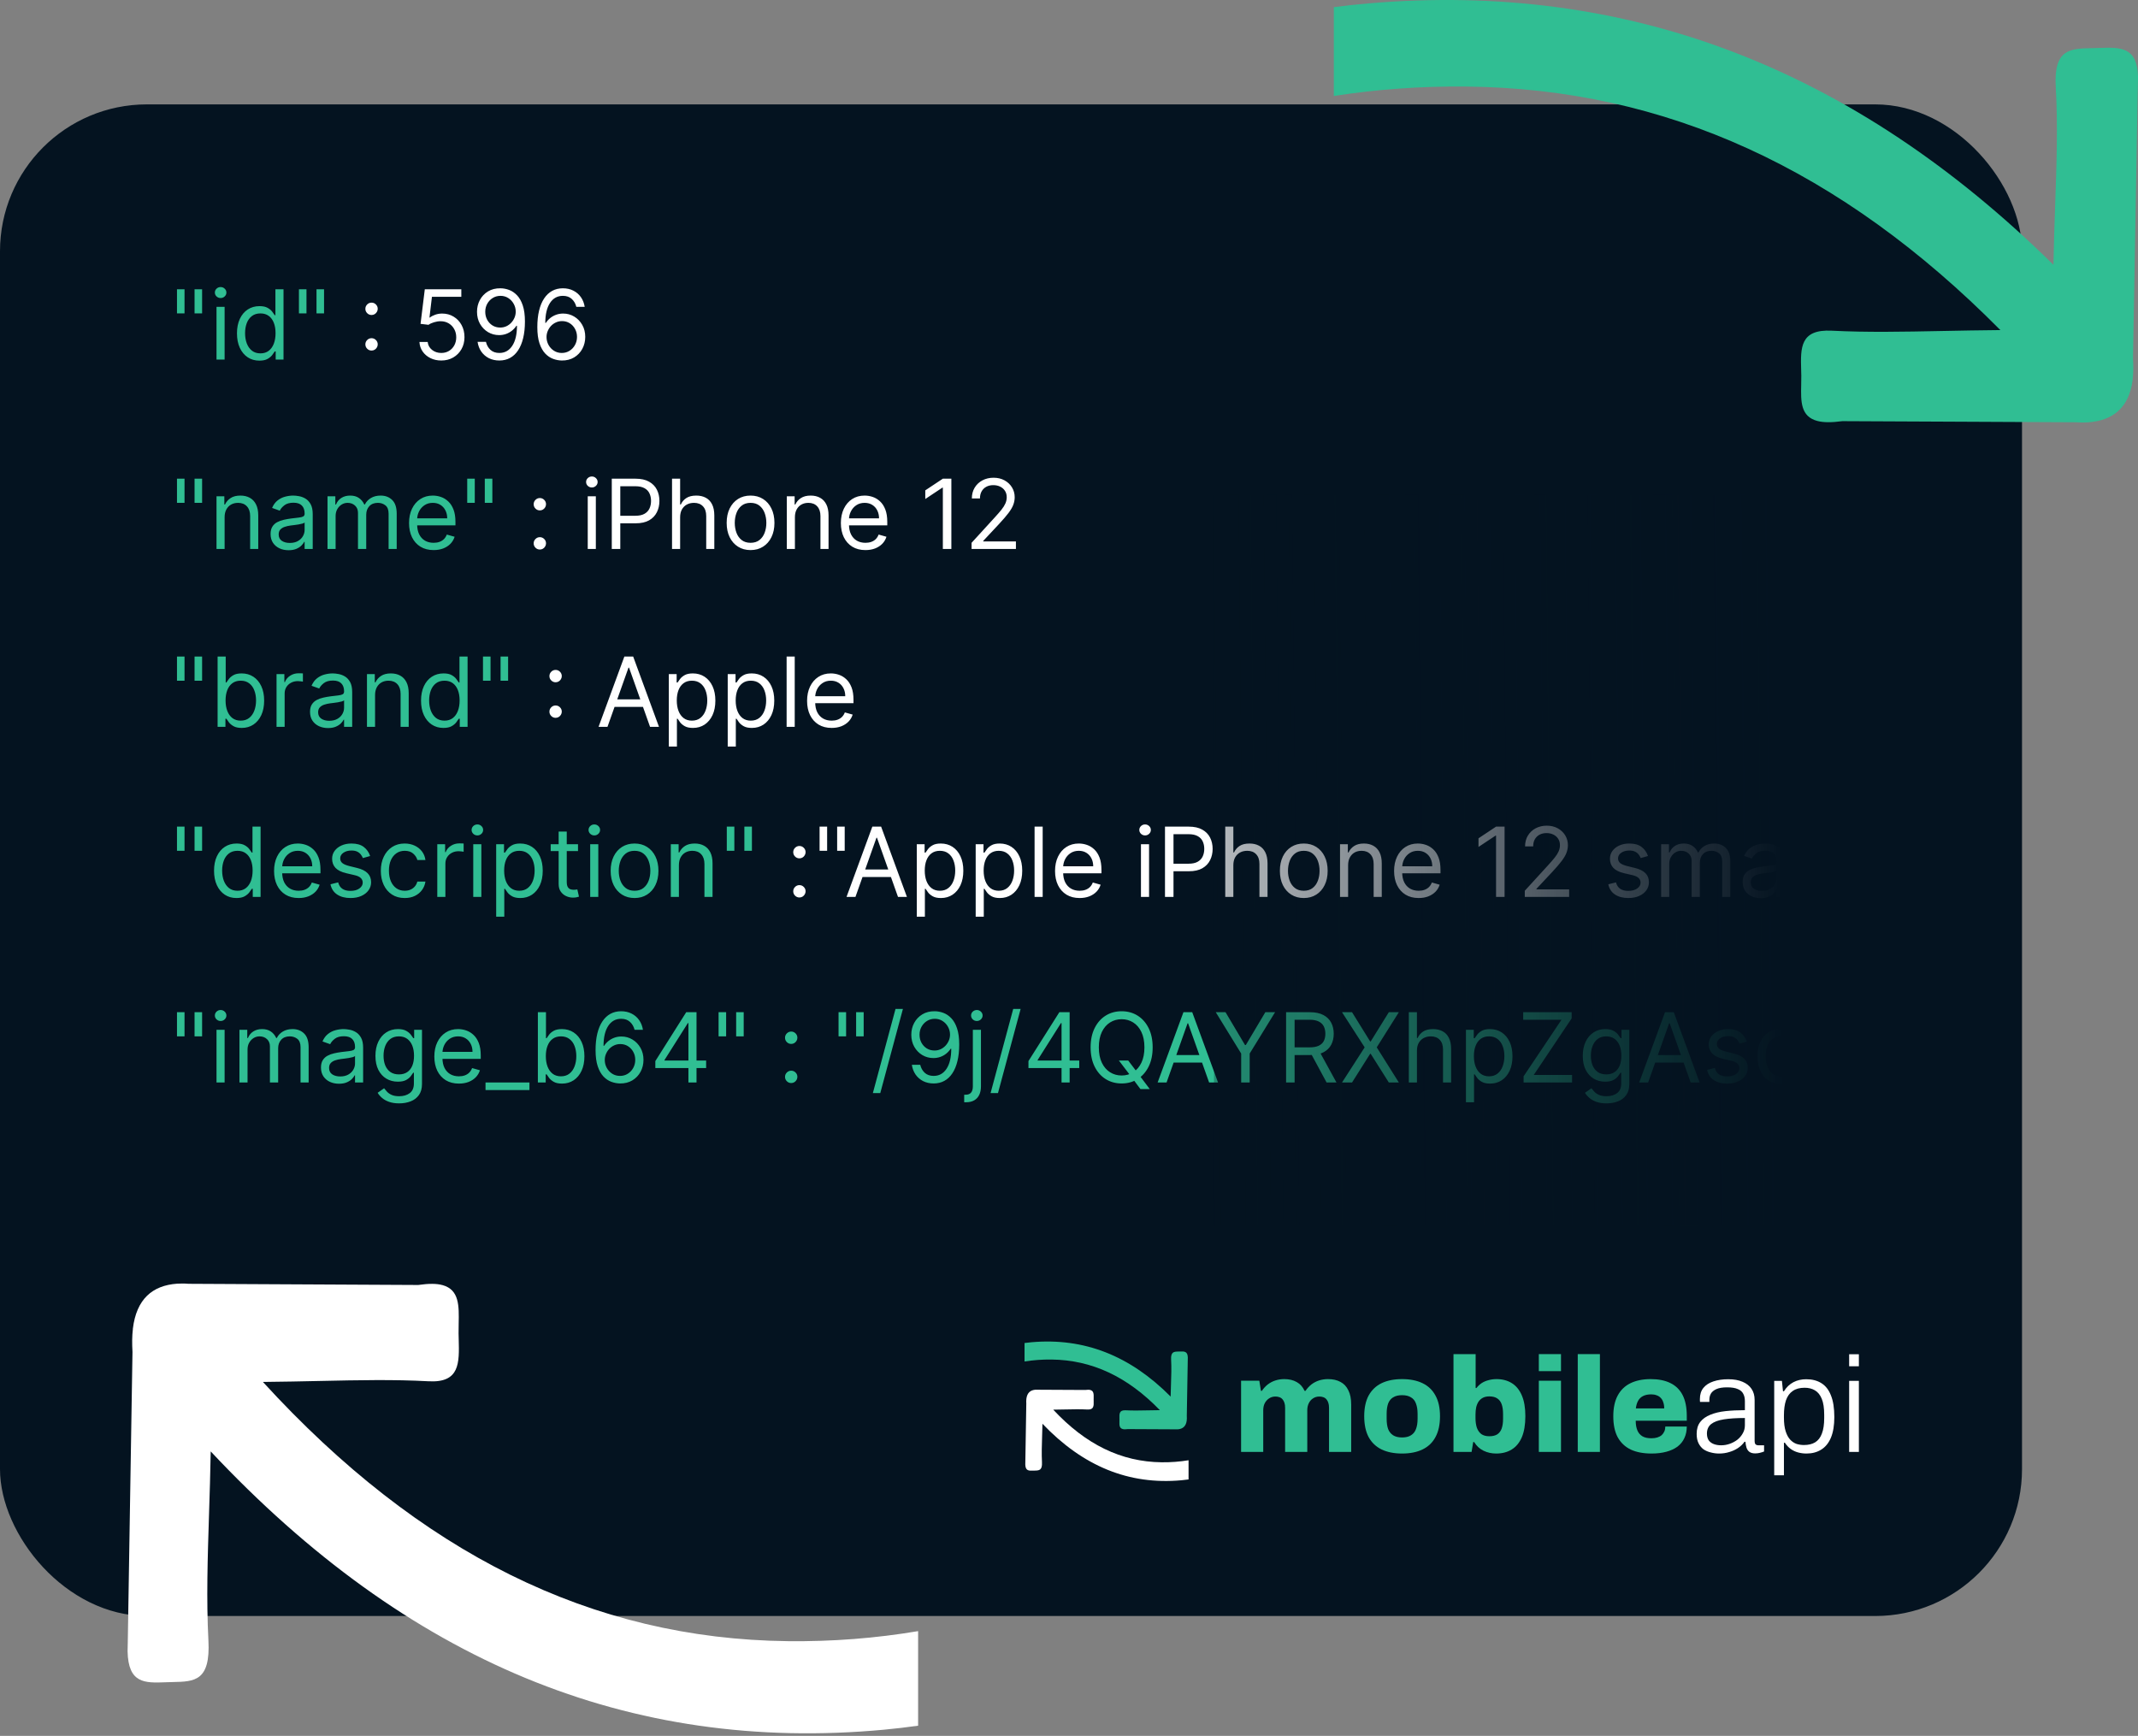 <svg width="553" height="449" viewBox="0 0 553 449" fill="none" xmlns="http://www.w3.org/2000/svg">
<rect x="0" y="0" width="553" height="449" fill="#808080" stroke="none"/>
<rect y="27" width="523" height="391" rx="38" fill="#041320"/>
<path d="M478.287 353.401V350.291H480.803V353.401H478.287ZM478.287 375.553V357.174H480.803V375.553H478.287Z" fill="white"/>
<path d="M458.905 381.598V357.174H460.897L461.176 359.865H461.421C462.073 358.817 462.889 358.036 463.867 357.524C464.845 357.011 465.952 356.755 467.186 356.755C468.724 356.755 470.028 357.093 471.1 357.768C472.195 358.444 473.022 359.504 473.581 360.948C474.163 362.369 474.454 364.233 474.454 366.539C474.454 368.682 474.163 370.452 473.581 371.85C472.998 373.247 472.16 374.284 471.065 374.959C469.993 375.635 468.724 375.973 467.256 375.973C466.511 375.973 465.789 375.88 465.09 375.693C464.391 375.507 463.75 375.204 463.168 374.785C462.586 374.365 462.085 373.83 461.666 373.177H461.421V381.598H458.905ZM466.592 373.771C467.757 373.771 468.724 373.539 469.493 373.073C470.285 372.583 470.867 371.826 471.24 370.801C471.636 369.777 471.834 368.449 471.834 366.818V365.945C471.834 364.198 471.624 362.823 471.205 361.822C470.785 360.797 470.191 360.063 469.423 359.62C468.677 359.178 467.792 358.956 466.767 358.956C465.509 358.956 464.484 359.236 463.692 359.795C462.9 360.331 462.318 361.134 461.945 362.206C461.596 363.254 461.421 364.547 461.421 366.084V366.678C461.421 368.123 461.572 369.311 461.875 370.242C462.178 371.174 462.574 371.896 463.063 372.409C463.552 372.921 464.1 373.282 464.706 373.492C465.334 373.678 465.963 373.771 466.592 373.771Z" fill="white"/>
<path d="M444.647 375.973C443.925 375.973 443.215 375.88 442.516 375.693C441.817 375.53 441.188 375.262 440.629 374.89C440.093 374.494 439.662 373.969 439.336 373.317C439.01 372.665 438.847 371.861 438.847 370.906C438.847 369.648 439.15 368.623 439.755 367.831C440.384 367.016 441.258 366.387 442.376 365.945C443.494 365.479 444.81 365.164 446.324 365.001C447.862 364.838 449.527 364.757 451.321 364.757V362.416C451.321 361.67 451.181 361.041 450.902 360.529C450.645 359.993 450.18 359.585 449.504 359.306C448.852 359.003 447.92 358.852 446.709 358.852C445.544 358.852 444.624 359.003 443.948 359.306C443.273 359.609 442.795 360.005 442.516 360.494C442.26 360.96 442.131 361.484 442.131 362.066V362.625H439.72C439.697 362.509 439.686 362.392 439.686 362.276C439.686 362.159 439.686 362.02 439.686 361.856C439.686 360.692 439.988 359.737 440.594 358.991C441.2 358.246 442.062 357.687 443.18 357.314C444.298 356.941 445.579 356.755 447.023 356.755C448.491 356.755 449.725 356.976 450.727 357.419C451.729 357.838 452.497 358.444 453.033 359.236C453.569 360.028 453.837 360.983 453.837 362.101V372.653C453.837 373.096 453.918 373.41 454.081 373.597C454.268 373.76 454.512 373.841 454.815 373.841H456.283V375.449C455.933 375.588 455.561 375.705 455.165 375.798C454.792 375.891 454.396 375.938 453.977 375.938C453.371 375.938 452.882 375.81 452.509 375.554C452.16 375.297 451.903 374.936 451.74 374.47C451.601 374.004 451.507 373.492 451.461 372.933H451.216C450.774 373.562 450.203 374.109 449.504 374.575C448.828 375.018 448.083 375.356 447.268 375.588C446.452 375.845 445.579 375.973 444.647 375.973ZM445.171 373.841C445.94 373.841 446.685 373.713 447.408 373.457C448.13 373.201 448.782 372.851 449.364 372.409C449.947 371.943 450.413 371.395 450.762 370.767C451.135 370.138 451.321 369.439 451.321 368.67V366.783C449.155 366.783 447.338 366.9 445.87 367.133C444.426 367.366 443.331 367.773 442.586 368.356C441.864 368.938 441.502 369.753 441.502 370.801C441.502 371.5 441.654 372.083 441.957 372.549C442.283 372.991 442.725 373.317 443.284 373.527C443.844 373.737 444.472 373.841 445.171 373.841Z" fill="white"/>
<path d="M427.171 375.973C425.075 375.973 423.293 375.635 421.825 374.959C420.358 374.261 419.228 373.201 418.436 371.78C417.667 370.359 417.283 368.542 417.283 366.329C417.283 364.163 417.667 362.369 418.436 360.948C419.205 359.527 420.311 358.467 421.755 357.768C423.2 357.07 424.935 356.72 426.962 356.72C428.965 356.72 430.654 357.058 432.028 357.733C433.426 358.409 434.486 359.446 435.208 360.843C435.93 362.241 436.291 364.046 436.291 366.259V367.482H423.083C423.083 368.46 423.223 369.287 423.503 369.963C423.782 370.638 424.213 371.151 424.795 371.5C425.378 371.85 426.158 372.024 427.136 372.024C427.719 372.024 428.231 371.955 428.674 371.815C429.116 371.675 429.489 371.477 429.792 371.221C430.095 370.941 430.328 370.615 430.491 370.242C430.654 369.87 430.735 369.45 430.735 368.985H436.291C436.291 370.103 436.081 371.104 435.662 371.989C435.266 372.851 434.672 373.585 433.88 374.191C433.088 374.773 432.121 375.216 430.98 375.519C429.862 375.821 428.592 375.973 427.171 375.973ZM423.118 364.302H430.456C430.456 363.697 430.374 363.173 430.211 362.73C430.071 362.264 429.85 361.88 429.547 361.577C429.268 361.274 428.918 361.053 428.499 360.913C428.103 360.75 427.637 360.668 427.101 360.668C426.263 360.668 425.564 360.808 425.005 361.088C424.446 361.367 424.015 361.775 423.712 362.311C423.409 362.846 423.211 363.51 423.118 364.302Z" fill="#30BE93"/>
<path d="M408.091 375.553V350.256H413.821V375.553H408.091Z" fill="#30BE93"/>
<path d="M398.024 354.659V350.256H403.755V354.659H398.024ZM398.024 375.553V357.139H403.755V375.553H398.024Z" fill="#30BE93"/>
<path d="M386.989 375.973C385.801 375.973 384.707 375.728 383.705 375.239C382.703 374.75 381.9 374.004 381.294 373.003H381.049L380.63 375.553H375.948V350.256H381.678V359.026H381.888C382.261 358.537 382.703 358.118 383.216 357.768C383.752 357.419 384.346 357.163 384.998 357C385.65 356.813 386.349 356.72 387.094 356.72C388.608 356.72 389.925 357.07 391.043 357.768C392.161 358.467 393.023 359.527 393.628 360.948C394.234 362.346 394.537 364.128 394.537 366.294C394.537 368.507 394.234 370.324 393.628 371.745C393.023 373.166 392.149 374.226 391.008 374.925C389.89 375.623 388.55 375.973 386.989 375.973ZM385.207 371.5C386.069 371.5 386.757 371.337 387.269 371.011C387.805 370.662 388.189 370.149 388.422 369.474C388.655 368.798 388.771 367.971 388.771 366.993V365.77C388.771 364.768 388.655 363.93 388.422 363.254C388.189 362.579 387.805 362.066 387.269 361.717C386.757 361.367 386.069 361.193 385.207 361.193C384.579 361.193 384.031 361.309 383.565 361.542C383.123 361.775 382.75 362.101 382.447 362.52C382.168 362.94 381.958 363.44 381.818 364.023C381.702 364.605 381.643 365.246 381.643 365.945V366.783C381.643 367.738 381.76 368.577 381.993 369.299C382.249 369.998 382.633 370.545 383.146 370.941C383.682 371.314 384.369 371.5 385.207 371.5Z" fill="#30BE93"/>
<path d="M362.644 375.973C360.594 375.973 358.835 375.623 357.368 374.925C355.924 374.226 354.805 373.166 354.013 371.745C353.245 370.301 352.86 368.495 352.86 366.329C352.86 364.163 353.245 362.369 354.013 360.948C354.805 359.527 355.924 358.467 357.368 357.768C358.835 357.07 360.594 356.72 362.644 356.72C364.717 356.72 366.476 357.07 367.92 357.768C369.388 358.467 370.506 359.527 371.274 360.948C372.066 362.369 372.462 364.163 372.462 366.329C372.462 368.495 372.066 370.301 371.274 371.745C370.506 373.166 369.388 374.226 367.92 374.925C366.476 375.623 364.717 375.973 362.644 375.973ZM362.644 371.815C363.599 371.815 364.368 371.628 364.95 371.256C365.556 370.883 365.987 370.347 366.243 369.648C366.522 368.926 366.662 368.041 366.662 366.993V365.7C366.662 364.652 366.522 363.767 366.243 363.044C365.987 362.322 365.556 361.787 364.95 361.437C364.368 361.064 363.599 360.878 362.644 360.878C361.712 360.878 360.943 361.064 360.338 361.437C359.755 361.787 359.325 362.322 359.045 363.044C358.789 363.767 358.661 364.652 358.661 365.7V366.993C358.661 368.041 358.789 368.926 359.045 369.648C359.325 370.347 359.755 370.883 360.338 371.256C360.943 371.628 361.712 371.815 362.644 371.815Z" fill="#30BE93"/>
<path d="M321.01 375.553V357.139H325.727L326.146 359.76H326.391C326.81 359.131 327.311 358.584 327.893 358.118C328.499 357.652 329.163 357.302 329.885 357.07C330.607 356.837 331.376 356.72 332.191 356.72C333.449 356.72 334.521 356.976 335.406 357.489C336.291 357.978 336.967 358.735 337.432 359.76H337.677C338.096 359.131 338.597 358.584 339.18 358.118C339.785 357.652 340.449 357.302 341.171 357.07C341.917 356.837 342.685 356.72 343.477 356.72C344.758 356.72 345.842 356.965 346.727 357.454C347.612 357.92 348.288 358.642 348.753 359.62C349.243 360.575 349.487 361.798 349.487 363.289V375.553H343.757V364.163C343.757 363.65 343.699 363.219 343.582 362.87C343.466 362.497 343.303 362.194 343.093 361.961C342.883 361.705 342.615 361.519 342.289 361.402C341.963 361.286 341.614 361.228 341.241 361.228C340.635 361.228 340.088 361.391 339.599 361.717C339.133 362.02 338.772 362.439 338.516 362.975C338.259 363.487 338.131 364.093 338.131 364.792V375.553H332.401V364.163C332.401 363.65 332.343 363.219 332.226 362.87C332.11 362.497 331.947 362.194 331.737 361.961C331.527 361.705 331.259 361.519 330.933 361.402C330.607 361.286 330.258 361.228 329.885 361.228C329.279 361.228 328.732 361.391 328.243 361.717C327.777 362.02 327.404 362.439 327.125 362.975C326.869 363.487 326.74 364.093 326.74 364.792V375.553H321.01Z" fill="#30BE93"/>
<path fill-rule="evenodd" clip-rule="evenodd" d="M307.423 377.709V382.675C306.822 382.759 306.217 382.829 305.609 382.884C292.001 384.128 280.143 379.288 269.633 368.271C269.614 369.4 269.578 370.488 269.543 371.548C269.468 373.864 269.397 376.044 269.51 378.207C269.625 380.34 268.761 380.358 267.613 380.384C267.52 380.386 267.424 380.388 267.327 380.391C267.289 380.392 267.251 380.394 267.213 380.395C266.113 380.434 265.231 380.466 265.192 378.772L265.196 378.615L265.202 378.335L265.454 363.049C265.428 362.603 265.43 362.209 265.474 361.851L265.475 361.822C265.666 360.276 266.514 359.556 267.837 359.463C268.03 359.453 268.235 359.45 268.446 359.469L280.716 359.531C281.285 359.451 281.707 359.453 282.013 359.538L282.019 359.539C282.917 359.783 282.899 360.634 282.879 361.564C282.876 361.733 282.872 361.905 282.874 362.076C282.876 362.182 282.878 362.287 282.881 362.39C282.914 363.63 282.942 364.678 281.275 364.588C279.422 364.488 277.567 364.527 275.463 364.572C274.508 364.592 273.501 364.613 272.421 364.623C280.792 373.619 289.992 378.12 300.465 378.236C302.847 378.263 305.169 378.082 307.423 377.709Z" fill="white"/>
<path fill-rule="evenodd" clip-rule="evenodd" d="M265 352.163L265 347.385C265.601 347.304 266.205 347.237 266.814 347.183C280.422 345.987 292.28 350.643 302.79 361.244C302.809 360.158 302.845 359.111 302.879 358.091C302.955 355.863 303.026 353.765 302.912 351.684C302.797 349.632 303.662 349.614 304.809 349.59C304.903 349.588 304.998 349.586 305.095 349.583C305.133 349.581 305.172 349.58 305.209 349.579C306.31 349.541 307.192 349.51 307.23 351.14L307.227 351.292L307.221 351.561L306.969 366.269C306.995 366.697 306.992 367.077 306.948 367.421L306.948 367.449C306.757 368.936 305.909 369.629 304.586 369.719C304.393 369.728 304.188 369.731 303.977 369.713L291.706 369.653C291.137 369.731 290.715 369.729 290.41 369.646L290.404 369.646C289.506 369.411 289.524 368.592 289.544 367.697C289.547 367.534 289.551 367.369 289.549 367.205C289.547 367.103 289.544 367.002 289.542 366.902C289.508 365.709 289.48 364.701 291.148 364.787C293 364.884 294.855 364.846 296.96 364.803C297.915 364.784 298.921 364.763 300.002 364.754C291.63 356.098 282.43 351.767 271.958 351.656C269.576 351.63 267.253 351.804 265 352.163Z" fill="#30BE93"/>
<path d="M47.729 74.818V81.068H45.776V74.818H47.729ZM52.274 74.818V81.068H50.321V74.818H52.274ZM56.001 93V79.364H58.096V93H56.001ZM57.066 77.091C56.658 77.091 56.305 76.952 56.01 76.674C55.719 76.395 55.575 76.061 55.575 75.671C55.575 75.28 55.719 74.945 56.01 74.667C56.305 74.389 56.658 74.25 57.066 74.25C57.474 74.25 57.824 74.389 58.114 74.667C58.41 74.945 58.557 75.28 58.557 75.671C58.557 76.061 58.41 76.395 58.114 76.674C57.824 76.952 57.474 77.091 57.066 77.091ZM67.082 93.284C65.946 93.284 64.943 92.997 64.073 92.423C63.203 91.843 62.522 91.026 62.031 89.973C61.54 88.913 61.294 87.662 61.294 86.217C61.294 84.785 61.54 83.542 62.031 82.489C62.522 81.435 63.206 80.621 64.082 80.047C64.958 79.473 65.97 79.186 67.118 79.186C68.006 79.186 68.707 79.334 69.222 79.63C69.743 79.92 70.139 80.251 70.412 80.624C70.69 80.991 70.906 81.293 71.06 81.53H71.237V74.818H73.332V93H71.308V90.905H71.06C70.906 91.153 70.687 91.467 70.403 91.846C70.119 92.219 69.713 92.553 69.186 92.849C68.66 93.139 67.958 93.284 67.082 93.284ZM67.367 91.402C68.207 91.402 68.917 91.183 69.497 90.745C70.077 90.301 70.518 89.689 70.82 88.907C71.122 88.12 71.273 87.212 71.273 86.182C71.273 85.164 71.125 84.273 70.829 83.51C70.533 82.74 70.095 82.142 69.515 81.716C68.935 81.284 68.219 81.068 67.367 81.068C66.479 81.068 65.739 81.296 65.147 81.752C64.561 82.202 64.12 82.814 63.824 83.59C63.534 84.359 63.389 85.223 63.389 86.182C63.389 87.153 63.537 88.034 63.833 88.827C64.135 89.615 64.579 90.242 65.165 90.71C65.757 91.171 66.49 91.402 67.367 91.402ZM79.272 74.818V81.068H77.319V74.818H79.272ZM83.817 74.818V81.068H81.864V74.818H83.817Z" fill="#30BE93"/>
<path d="M96.102 90.674C95.664 90.674 95.288 90.517 94.974 90.204C94.661 89.89 94.504 89.514 94.504 89.076C94.504 88.638 94.661 88.262 94.974 87.948C95.288 87.635 95.664 87.478 96.102 87.478C96.54 87.478 96.916 87.635 97.229 87.948C97.543 88.262 97.7 88.638 97.7 89.076C97.7 89.366 97.626 89.632 97.478 89.875C97.336 90.118 97.144 90.313 96.901 90.461C96.664 90.603 96.398 90.674 96.102 90.674ZM96.102 81.477C95.664 81.477 95.288 81.32 94.974 81.006C94.661 80.692 94.504 80.317 94.504 79.879C94.504 79.441 94.661 79.065 94.974 78.751C95.288 78.437 95.664 78.281 96.102 78.281C96.54 78.281 96.916 78.437 97.229 78.751C97.543 79.065 97.7 79.441 97.7 79.879C97.7 80.169 97.626 80.435 97.478 80.678C97.336 80.92 97.144 81.115 96.901 81.263C96.664 81.406 96.398 81.477 96.102 81.477ZM114.137 93.249C113.095 93.249 112.157 93.041 111.323 92.627C110.488 92.213 109.82 91.645 109.316 90.923C108.813 90.201 108.538 89.378 108.491 88.454H110.622C110.704 89.277 111.077 89.958 111.74 90.496C112.409 91.029 113.208 91.296 114.137 91.296C114.883 91.296 115.546 91.121 116.126 90.772C116.712 90.422 117.17 89.943 117.502 89.334C117.839 88.718 118.008 88.022 118.008 87.247C118.008 86.454 117.833 85.747 117.484 85.125C117.141 84.498 116.667 84.004 116.064 83.643C115.46 83.282 114.77 83.098 113.995 83.092C113.439 83.086 112.868 83.172 112.282 83.35C111.696 83.521 111.213 83.743 110.835 84.016L108.775 83.767L109.876 74.818H119.322V76.771H111.722L111.083 82.133H111.19C111.563 81.838 112.03 81.592 112.592 81.397C113.155 81.201 113.741 81.104 114.35 81.104C115.463 81.104 116.454 81.37 117.324 81.903C118.2 82.43 118.887 83.151 119.384 84.069C119.887 84.986 120.139 86.034 120.139 87.212C120.139 88.372 119.878 89.407 119.357 90.319C118.842 91.224 118.132 91.941 117.227 92.467C116.321 92.988 115.291 93.249 114.137 93.249ZM129.454 74.57C130.199 74.576 130.945 74.718 131.691 74.996C132.437 75.274 133.117 75.736 133.733 76.381C134.348 77.02 134.843 77.893 135.215 79C135.588 80.106 135.775 81.494 135.775 83.163C135.775 84.779 135.621 86.214 135.313 87.469C135.011 88.718 134.573 89.771 133.999 90.63C133.431 91.488 132.738 92.139 131.922 92.583C131.111 93.027 130.193 93.249 129.17 93.249C128.152 93.249 127.243 93.047 126.444 92.645C125.651 92.237 125 91.671 124.491 90.949C123.988 90.221 123.665 89.378 123.523 88.419H125.689C125.885 89.254 126.272 89.943 126.852 90.488C127.438 91.026 128.211 91.296 129.17 91.296C130.572 91.296 131.679 90.683 132.49 89.458C133.307 88.233 133.715 86.501 133.715 84.264H133.573C133.242 84.761 132.848 85.191 132.392 85.552C131.936 85.912 131.43 86.191 130.874 86.386C130.318 86.581 129.726 86.679 129.099 86.679C128.057 86.679 127.101 86.421 126.231 85.907C125.367 85.386 124.674 84.673 124.154 83.767C123.639 82.856 123.381 81.814 123.381 80.642C123.381 79.529 123.63 78.511 124.127 77.588C124.63 76.659 125.334 75.919 126.24 75.369C127.151 74.818 128.223 74.552 129.454 74.57ZM129.454 76.523C128.708 76.523 128.036 76.709 127.438 77.082C126.847 77.449 126.376 77.946 126.027 78.573C125.684 79.195 125.512 79.885 125.512 80.642C125.512 81.4 125.678 82.089 126.009 82.711C126.346 83.326 126.805 83.817 127.385 84.184C127.971 84.545 128.637 84.726 129.383 84.726C129.945 84.726 130.469 84.616 130.954 84.397C131.439 84.172 131.863 83.868 132.224 83.483C132.59 83.092 132.878 82.651 133.085 82.16C133.292 81.663 133.395 81.145 133.395 80.606C133.395 79.896 133.224 79.231 132.881 78.609C132.543 77.988 132.076 77.484 131.478 77.1C130.886 76.715 130.211 76.523 129.454 76.523ZM145.303 93.249C144.557 93.237 143.811 93.095 143.066 92.822C142.32 92.55 141.639 92.091 141.024 91.446C140.408 90.795 139.914 89.916 139.541 88.81C139.168 87.697 138.982 86.3 138.982 84.619C138.982 83.01 139.133 81.583 139.435 80.34C139.736 79.091 140.174 78.041 140.748 77.189C141.323 76.33 142.015 75.679 142.826 75.235C143.643 74.791 144.563 74.57 145.587 74.57C146.605 74.57 147.51 74.774 148.304 75.182C149.103 75.585 149.754 76.147 150.257 76.869C150.76 77.591 151.085 78.423 151.233 79.364H149.067C148.866 78.547 148.475 77.869 147.895 77.331C147.315 76.792 146.546 76.523 145.587 76.523C144.178 76.523 143.069 77.135 142.258 78.36C141.453 79.586 141.047 81.305 141.041 83.519H141.184C141.515 83.015 141.909 82.586 142.364 82.231C142.826 81.87 143.335 81.592 143.891 81.397C144.448 81.201 145.036 81.104 145.658 81.104C146.7 81.104 147.652 81.364 148.517 81.885C149.381 82.4 150.073 83.113 150.594 84.025C151.115 84.93 151.375 85.969 151.375 87.141C151.375 88.265 151.124 89.295 150.621 90.23C150.118 91.159 149.41 91.899 148.499 92.45C147.593 92.994 146.528 93.26 145.303 93.249ZM145.303 91.296C146.049 91.296 146.717 91.109 147.309 90.736C147.907 90.363 148.378 89.863 148.721 89.236C149.07 88.608 149.245 87.91 149.245 87.141C149.245 86.389 149.076 85.705 148.739 85.09C148.407 84.468 147.948 83.974 147.362 83.607C146.782 83.24 146.12 83.057 145.374 83.057C144.812 83.057 144.288 83.169 143.802 83.394C143.317 83.613 142.891 83.915 142.524 84.3C142.163 84.684 141.879 85.125 141.672 85.623C141.465 86.114 141.361 86.632 141.361 87.176C141.361 87.898 141.53 88.573 141.867 89.2C142.21 89.828 142.678 90.334 143.27 90.718C143.868 91.103 144.545 91.296 145.303 91.296Z" fill="white"/>
<path d="M47.729 123.818V130.068H45.776V123.818H47.729ZM52.274 123.818V130.068H50.321V123.818H52.274ZM58.096 133.797V142H56.001V128.364H58.025V130.494H58.202C58.522 129.802 59.007 129.246 59.658 128.825C60.309 128.399 61.15 128.186 62.18 128.186C63.103 128.186 63.911 128.375 64.603 128.754C65.296 129.127 65.834 129.695 66.219 130.459C66.604 131.216 66.796 132.175 66.796 133.335V142H64.701V133.477C64.701 132.406 64.423 131.571 63.866 130.974C63.31 130.37 62.547 130.068 61.576 130.068C60.907 130.068 60.309 130.213 59.783 130.503C59.262 130.793 58.85 131.216 58.549 131.773C58.247 132.329 58.096 133.004 58.096 133.797ZM74.637 142.32C73.773 142.32 72.989 142.157 72.285 141.831C71.581 141.5 71.021 141.023 70.607 140.402C70.193 139.775 69.985 139.017 69.985 138.129C69.985 137.348 70.139 136.715 70.447 136.229C70.755 135.738 71.166 135.353 71.681 135.075C72.196 134.797 72.764 134.59 73.386 134.454C74.013 134.312 74.643 134.199 75.277 134.116C76.105 134.01 76.777 133.93 77.292 133.877C77.813 133.818 78.192 133.72 78.428 133.584C78.671 133.448 78.792 133.211 78.792 132.874V132.803C78.792 131.927 78.553 131.246 78.073 130.761C77.6 130.275 76.881 130.033 75.916 130.033C74.916 130.033 74.131 130.252 73.563 130.69C72.995 131.128 72.596 131.595 72.365 132.092L70.376 131.382C70.731 130.554 71.205 129.908 71.796 129.447C72.394 128.979 73.045 128.654 73.75 128.47C74.46 128.281 75.158 128.186 75.845 128.186C76.283 128.186 76.786 128.239 77.354 128.346C77.928 128.446 78.481 128.657 79.014 128.976C79.553 129.296 80 129.778 80.355 130.423C80.71 131.068 80.887 131.933 80.887 133.016V142H78.792V140.153H78.686C78.544 140.449 78.307 140.766 77.975 141.103C77.644 141.441 77.203 141.728 76.653 141.964C76.102 142.201 75.43 142.32 74.637 142.32ZM74.957 140.438C75.786 140.438 76.484 140.275 77.052 139.949C77.626 139.624 78.058 139.203 78.348 138.689C78.644 138.174 78.792 137.632 78.792 137.064V135.146C78.704 135.253 78.508 135.35 78.206 135.439C77.91 135.522 77.567 135.596 77.177 135.661C76.792 135.72 76.416 135.774 76.049 135.821C75.688 135.862 75.395 135.898 75.17 135.928C74.626 135.999 74.117 136.114 73.643 136.274C73.175 136.428 72.797 136.661 72.507 136.975C72.223 137.283 72.081 137.703 72.081 138.236C72.081 138.964 72.35 139.514 72.888 139.887C73.433 140.254 74.123 140.438 74.957 140.438ZM84.712 142V128.364H86.736V130.494H86.913C87.197 129.766 87.656 129.201 88.289 128.799C88.923 128.39 89.683 128.186 90.571 128.186C91.471 128.186 92.219 128.39 92.817 128.799C93.421 129.201 93.891 129.766 94.229 130.494H94.371C94.72 129.79 95.244 129.231 95.942 128.816C96.64 128.396 97.478 128.186 98.454 128.186C99.674 128.186 100.671 128.568 101.446 129.331C102.222 130.089 102.609 131.27 102.609 132.874V142H100.514V132.874C100.514 131.867 100.239 131.148 99.689 130.716C99.138 130.284 98.49 130.068 97.744 130.068C96.785 130.068 96.043 130.358 95.516 130.938C94.989 131.512 94.726 132.24 94.726 133.122V142H92.595V132.661C92.595 131.885 92.344 131.261 91.841 130.787C91.337 130.308 90.689 130.068 89.896 130.068C89.352 130.068 88.843 130.213 88.369 130.503C87.902 130.793 87.523 131.196 87.233 131.711C86.949 132.22 86.807 132.808 86.807 133.477V142H84.712ZM112.157 142.284C110.843 142.284 109.71 141.994 108.757 141.414C107.81 140.828 107.079 140.011 106.564 138.964C106.055 137.91 105.801 136.685 105.801 135.288C105.801 133.892 106.055 132.661 106.564 131.595C107.079 130.524 107.795 129.689 108.713 129.092C109.636 128.488 110.713 128.186 111.944 128.186C112.655 128.186 113.356 128.304 114.048 128.541C114.741 128.778 115.371 129.163 115.939 129.695C116.508 130.222 116.96 130.92 117.298 131.79C117.635 132.661 117.804 133.732 117.804 135.004V135.892H107.292V134.081H115.673C115.673 133.312 115.519 132.625 115.211 132.021C114.91 131.418 114.477 130.941 113.915 130.592C113.359 130.243 112.702 130.068 111.944 130.068C111.11 130.068 110.388 130.275 109.778 130.69C109.174 131.098 108.71 131.631 108.384 132.288C108.059 132.945 107.896 133.649 107.896 134.401V135.608C107.896 136.638 108.074 137.511 108.429 138.227C108.79 138.937 109.29 139.479 109.929 139.852C110.568 140.219 111.311 140.402 112.157 140.402C112.708 140.402 113.205 140.325 113.649 140.171C114.099 140.011 114.486 139.775 114.812 139.461C115.137 139.141 115.389 138.745 115.566 138.271L117.591 138.839C117.378 139.526 117.02 140.13 116.516 140.651C116.013 141.165 115.392 141.568 114.652 141.858C113.912 142.142 113.081 142.284 112.157 142.284ZM122.802 123.818V130.068H120.849V123.818H122.802ZM127.347 123.818V130.068H125.394V123.818H127.347Z" fill="#30BE93"/>
<path d="M139.632 142.142C139.194 142.142 138.818 141.985 138.505 141.672C138.191 141.358 138.034 140.982 138.034 140.544C138.034 140.106 138.191 139.73 138.505 139.417C138.818 139.103 139.194 138.946 139.632 138.946C140.07 138.946 140.446 139.103 140.76 139.417C141.073 139.73 141.23 140.106 141.23 140.544C141.23 140.834 141.156 141.1 141.008 141.343C140.866 141.586 140.674 141.781 140.431 141.929C140.194 142.071 139.928 142.142 139.632 142.142ZM139.632 132.021C139.194 132.021 138.818 131.864 138.505 131.551C138.191 131.237 138.034 130.861 138.034 130.423C138.034 129.985 138.191 129.609 138.505 129.296C138.818 128.982 139.194 128.825 139.632 128.825C140.07 128.825 140.446 128.982 140.76 129.296C141.073 129.609 141.23 129.985 141.23 130.423C141.23 130.713 141.156 130.98 141.008 131.222C140.866 131.465 140.674 131.66 140.431 131.808C140.194 131.95 139.928 132.021 139.632 132.021ZM152.021 142V128.364H154.116V142H152.021ZM153.086 126.091C152.678 126.091 152.326 125.952 152.03 125.674C151.74 125.395 151.595 125.061 151.595 124.67C151.595 124.28 151.74 123.945 152.03 123.667C152.326 123.389 152.678 123.25 153.086 123.25C153.495 123.25 153.844 123.389 154.134 123.667C154.43 123.945 154.578 124.28 154.578 124.67C154.578 125.061 154.43 125.395 154.134 125.674C153.844 125.952 153.495 126.091 153.086 126.091ZM158.238 142V123.818H164.381C165.808 123.818 166.974 124.076 167.879 124.591C168.791 125.1 169.465 125.789 169.903 126.659C170.341 127.529 170.56 128.5 170.56 129.571C170.56 130.642 170.341 131.616 169.903 132.492C169.471 133.368 168.802 134.066 167.897 134.587C166.991 135.102 165.831 135.359 164.417 135.359H160.013V133.406H164.346C165.322 133.406 166.107 133.238 166.698 132.9C167.29 132.563 167.719 132.107 167.986 131.533C168.258 130.953 168.394 130.299 168.394 129.571C168.394 128.843 168.258 128.192 167.986 127.618C167.719 127.044 167.287 126.594 166.69 126.268C166.092 125.937 165.299 125.771 164.31 125.771H160.44V142H158.238ZM175.918 133.797V142H173.823V123.818H175.918V130.494H176.096C176.415 129.79 176.895 129.231 177.534 128.816C178.179 128.396 179.037 128.186 180.108 128.186C181.038 128.186 181.851 128.373 182.55 128.745C183.248 129.112 183.79 129.678 184.174 130.441C184.565 131.199 184.76 132.163 184.76 133.335V142H182.665V133.477C182.665 132.394 182.384 131.557 181.822 130.965C181.265 130.367 180.493 130.068 179.505 130.068C178.818 130.068 178.203 130.213 177.658 130.503C177.12 130.793 176.693 131.216 176.38 131.773C176.072 132.329 175.918 133.004 175.918 133.797ZM194.133 142.284C192.902 142.284 191.822 141.991 190.893 141.405C189.969 140.819 189.247 140 188.727 138.946C188.212 137.893 187.954 136.661 187.954 135.253C187.954 133.832 188.212 132.592 188.727 131.533C189.247 130.474 189.969 129.651 190.893 129.065C191.822 128.479 192.902 128.186 194.133 128.186C195.364 128.186 196.441 128.479 197.365 129.065C198.294 129.651 199.016 130.474 199.531 131.533C200.052 132.592 200.312 133.832 200.312 135.253C200.312 136.661 200.052 137.893 199.531 138.946C199.016 140 198.294 140.819 197.365 141.405C196.441 141.991 195.364 142.284 194.133 142.284ZM194.133 140.402C195.068 140.402 195.838 140.162 196.441 139.683C197.045 139.203 197.492 138.573 197.782 137.792C198.072 137.011 198.217 136.164 198.217 135.253C198.217 134.341 198.072 133.492 197.782 132.705C197.492 131.918 197.045 131.281 196.441 130.796C195.838 130.311 195.068 130.068 194.133 130.068C193.198 130.068 192.429 130.311 191.825 130.796C191.221 131.281 190.774 131.918 190.484 132.705C190.194 133.492 190.049 134.341 190.049 135.253C190.049 136.164 190.194 137.011 190.484 137.792C190.774 138.573 191.221 139.203 191.825 139.683C192.429 140.162 193.198 140.402 194.133 140.402ZM205.606 133.797V142H203.51V128.364H205.535V130.494H205.712C206.032 129.802 206.517 129.246 207.168 128.825C207.819 128.399 208.66 128.186 209.689 128.186C210.613 128.186 211.421 128.375 212.113 128.754C212.805 129.127 213.344 129.695 213.729 130.459C214.113 131.216 214.306 132.175 214.306 133.335V142H212.211V133.477C212.211 132.406 211.932 131.571 211.376 130.974C210.82 130.37 210.056 130.068 209.086 130.068C208.417 130.068 207.819 130.213 207.292 130.503C206.772 130.793 206.36 131.216 206.058 131.773C205.756 132.329 205.606 133.004 205.606 133.797ZM223.852 142.284C222.538 142.284 221.404 141.994 220.452 141.414C219.505 140.828 218.774 140.011 218.259 138.964C217.75 137.91 217.495 136.685 217.495 135.288C217.495 133.892 217.75 132.661 218.259 131.595C218.774 130.524 219.49 129.689 220.407 129.092C221.33 128.488 222.408 128.186 223.639 128.186C224.349 128.186 225.05 128.304 225.743 128.541C226.435 128.778 227.066 129.163 227.634 129.695C228.202 130.222 228.655 130.92 228.992 131.79C229.329 132.661 229.498 133.732 229.498 135.004V135.892H218.987V134.081H227.367C227.367 133.312 227.213 132.625 226.906 132.021C226.604 131.418 226.172 130.941 225.61 130.592C225.053 130.243 224.396 130.068 223.639 130.068C222.804 130.068 222.082 130.275 221.472 130.69C220.869 131.098 220.404 131.631 220.079 132.288C219.753 132.945 219.59 133.649 219.59 134.401V135.608C219.59 136.638 219.768 137.511 220.123 138.227C220.484 138.937 220.984 139.479 221.623 139.852C222.263 140.219 223.005 140.402 223.852 140.402C224.402 140.402 224.899 140.325 225.343 140.171C225.793 140.011 226.181 139.775 226.506 139.461C226.832 139.141 227.083 138.745 227.261 138.271L229.285 138.839C229.072 139.526 228.714 140.13 228.211 140.651C227.708 141.165 227.086 141.568 226.346 141.858C225.607 142.142 224.775 142.284 223.852 142.284ZM246.073 123.818V142H243.871V126.126H243.765L239.326 129.074V126.837L243.871 123.818H246.073ZM251.302 142V140.402L257.303 133.832C258.008 133.063 258.588 132.394 259.044 131.826C259.499 131.252 259.837 130.713 260.056 130.21C260.28 129.701 260.393 129.169 260.393 128.612C260.393 127.973 260.239 127.42 259.931 126.952C259.629 126.484 259.215 126.123 258.688 125.869C258.162 125.614 257.57 125.487 256.913 125.487C256.214 125.487 255.605 125.632 255.084 125.922C254.569 126.206 254.17 126.606 253.885 127.121C253.607 127.636 253.468 128.239 253.468 128.932H251.373C251.373 127.866 251.619 126.931 252.11 126.126C252.601 125.321 253.27 124.694 254.116 124.244C254.969 123.795 255.924 123.57 256.984 123.57C258.049 123.57 258.993 123.795 259.816 124.244C260.639 124.694 261.284 125.301 261.751 126.064C262.219 126.828 262.453 127.677 262.453 128.612C262.453 129.281 262.331 129.935 262.089 130.574C261.852 131.208 261.438 131.915 260.846 132.696C260.26 133.471 259.446 134.418 258.404 135.537L254.32 139.905V140.047H262.772V142H251.302Z" fill="white"/>
<path d="M47.729 169.818V176.068H45.776V169.818H47.729ZM52.274 169.818V176.068H50.321V169.818H52.274ZM56.285 188V169.818H58.38V176.53H58.557C58.711 176.293 58.924 175.991 59.197 175.624C59.475 175.251 59.871 174.92 60.386 174.63C60.907 174.334 61.611 174.186 62.499 174.186C63.647 174.186 64.659 174.473 65.535 175.047C66.411 175.621 67.095 176.435 67.586 177.489C68.077 178.542 68.323 179.785 68.323 181.217C68.323 182.661 68.077 183.913 67.586 184.973C67.095 186.026 66.414 186.843 65.544 187.423C64.674 187.997 63.671 188.284 62.535 188.284C61.659 188.284 60.957 188.139 60.431 187.849C59.904 187.553 59.498 187.219 59.214 186.846C58.93 186.467 58.711 186.153 58.557 185.905H58.309V188H56.285ZM58.344 181.182C58.344 182.212 58.495 183.12 58.797 183.907C59.099 184.689 59.54 185.301 60.12 185.745C60.7 186.183 61.41 186.402 62.251 186.402C63.127 186.402 63.858 186.171 64.443 185.71C65.035 185.242 65.479 184.615 65.775 183.827C66.077 183.034 66.228 182.152 66.228 181.182C66.228 180.223 66.08 179.359 65.784 178.589C65.494 177.814 65.053 177.202 64.461 176.752C63.875 176.296 63.138 176.068 62.251 176.068C61.398 176.068 60.682 176.284 60.102 176.716C59.522 177.142 59.084 177.74 58.788 178.51C58.492 179.273 58.344 180.164 58.344 181.182ZM71.528 188V174.364H73.552V176.423H73.694C73.943 175.749 74.392 175.201 75.044 174.781C75.695 174.361 76.428 174.151 77.245 174.151C77.399 174.151 77.591 174.154 77.822 174.159C78.053 174.165 78.228 174.174 78.346 174.186V176.317C78.275 176.299 78.112 176.272 77.858 176.237C77.609 176.195 77.346 176.175 77.068 176.175C76.405 176.175 75.813 176.314 75.292 176.592C74.777 176.864 74.369 177.243 74.067 177.728C73.771 178.208 73.623 178.755 73.623 179.371V188H71.528ZM84.843 188.32C83.978 188.32 83.194 188.157 82.49 187.831C81.786 187.5 81.226 187.023 80.812 186.402C80.398 185.775 80.191 185.017 80.191 184.129C80.191 183.348 80.344 182.715 80.652 182.229C80.96 181.738 81.371 181.353 81.886 181.075C82.401 180.797 82.969 180.59 83.591 180.454C84.218 180.312 84.848 180.199 85.482 180.116C86.31 180.01 86.982 179.93 87.497 179.877C88.018 179.818 88.397 179.72 88.633 179.584C88.876 179.448 88.997 179.211 88.997 178.874V178.803C88.997 177.927 88.758 177.246 88.278 176.761C87.805 176.275 87.086 176.033 86.121 176.033C85.121 176.033 84.337 176.252 83.768 176.69C83.2 177.128 82.801 177.595 82.57 178.092L80.581 177.382C80.936 176.554 81.41 175.908 82.002 175.447C82.599 174.979 83.25 174.654 83.955 174.47C84.665 174.281 85.363 174.186 86.05 174.186C86.488 174.186 86.991 174.239 87.559 174.346C88.133 174.446 88.687 174.657 89.219 174.976C89.758 175.296 90.205 175.778 90.56 176.423C90.915 177.068 91.093 177.933 91.093 179.016V188H88.997V186.153H88.891C88.749 186.449 88.512 186.766 88.181 187.103C87.849 187.441 87.408 187.728 86.858 187.964C86.307 188.201 85.636 188.32 84.843 188.32ZM85.162 186.438C85.991 186.438 86.689 186.275 87.257 185.949C87.831 185.624 88.263 185.203 88.553 184.689C88.849 184.174 88.997 183.632 88.997 183.064V181.146C88.909 181.253 88.713 181.35 88.411 181.439C88.115 181.522 87.772 181.596 87.382 181.661C86.997 181.72 86.621 181.774 86.254 181.821C85.893 181.862 85.6 181.898 85.375 181.928C84.831 181.999 84.322 182.114 83.848 182.274C83.381 182.428 83.002 182.661 82.712 182.975C82.428 183.283 82.286 183.703 82.286 184.236C82.286 184.964 82.555 185.514 83.094 185.887C83.638 186.254 84.328 186.438 85.162 186.438ZM97.012 179.797V188H94.917V174.364H96.941V176.494H97.118C97.438 175.802 97.923 175.246 98.574 174.825C99.225 174.399 100.066 174.186 101.096 174.186C102.019 174.186 102.827 174.375 103.519 174.754C104.212 175.127 104.75 175.695 105.135 176.459C105.52 177.216 105.712 178.175 105.712 179.335V188H103.617V179.477C103.617 178.406 103.339 177.571 102.782 176.974C102.226 176.37 101.463 176.068 100.492 176.068C99.823 176.068 99.225 176.213 98.699 176.503C98.178 176.793 97.766 177.216 97.465 177.773C97.163 178.329 97.012 179.004 97.012 179.797ZM114.69 188.284C113.553 188.284 112.55 187.997 111.68 187.423C110.81 186.843 110.13 186.026 109.638 184.973C109.147 183.913 108.901 182.661 108.901 181.217C108.901 179.785 109.147 178.542 109.638 177.489C110.13 176.435 110.813 175.621 111.689 175.047C112.565 174.473 113.577 174.186 114.725 174.186C115.613 174.186 116.314 174.334 116.829 174.63C117.35 174.92 117.747 175.251 118.019 175.624C118.297 175.991 118.513 176.293 118.667 176.53H118.845V169.818H120.94V188H118.916V185.905H118.667C118.513 186.153 118.294 186.467 118.01 186.846C117.726 187.219 117.321 187.553 116.794 187.849C116.267 188.139 115.566 188.284 114.69 188.284ZM114.974 186.402C115.814 186.402 116.525 186.183 117.105 185.745C117.685 185.301 118.126 184.689 118.427 183.907C118.729 183.12 118.88 182.212 118.88 181.182C118.88 180.164 118.732 179.273 118.436 178.51C118.14 177.74 117.702 177.142 117.122 176.716C116.542 176.284 115.826 176.068 114.974 176.068C114.086 176.068 113.346 176.296 112.754 176.752C112.169 177.202 111.728 177.814 111.432 178.589C111.142 179.359 110.997 180.223 110.997 181.182C110.997 182.152 111.145 183.034 111.441 183.827C111.742 184.615 112.186 185.242 112.772 185.71C113.364 186.171 114.098 186.402 114.974 186.402ZM126.879 169.818V176.068H124.926V169.818H126.879ZM131.425 169.818V176.068H129.471V169.818H131.425Z" fill="#30BE93"/>
<path d="M143.709 185.674C143.271 185.674 142.895 185.517 142.582 185.203C142.268 184.89 142.111 184.514 142.111 184.076C142.111 183.638 142.268 183.262 142.582 182.949C142.895 182.635 143.271 182.478 143.709 182.478C144.147 182.478 144.523 182.635 144.837 182.949C145.15 183.262 145.307 183.638 145.307 184.076C145.307 184.366 145.233 184.632 145.085 184.875C144.943 185.118 144.751 185.313 144.508 185.461C144.272 185.603 144.005 185.674 143.709 185.674ZM143.709 176.477C143.271 176.477 142.895 176.32 142.582 176.006C142.268 175.692 142.111 175.317 142.111 174.879C142.111 174.441 142.268 174.065 142.582 173.751C142.895 173.437 143.271 173.281 143.709 173.281C144.147 173.281 144.523 173.437 144.837 173.751C145.15 174.065 145.307 174.441 145.307 174.879C145.307 175.169 145.233 175.435 145.085 175.678C144.943 175.92 144.751 176.116 144.508 176.263C144.272 176.406 144.005 176.477 143.709 176.477ZM157.128 188H154.82L161.496 169.818H163.769L170.445 188H168.137L162.703 172.695H162.561L157.128 188ZM157.98 180.898H167.284V182.851H157.98V180.898ZM172.993 193.114V174.364H175.017V176.53H175.266C175.419 176.293 175.632 175.991 175.905 175.624C176.183 175.251 176.579 174.92 177.094 174.63C177.615 174.334 178.32 174.186 179.207 174.186C180.355 174.186 181.368 174.473 182.244 175.047C183.119 175.621 183.803 176.435 184.294 177.489C184.786 178.542 185.031 179.785 185.031 181.217C185.031 182.661 184.786 183.913 184.294 184.973C183.803 186.026 183.122 186.843 182.252 187.423C181.382 187.997 180.379 188.284 179.243 188.284C178.367 188.284 177.666 188.139 177.139 187.849C176.612 187.553 176.207 187.219 175.922 186.846C175.638 186.467 175.419 186.153 175.266 185.905H175.088V193.114H172.993ZM175.052 181.182C175.052 182.212 175.203 183.12 175.505 183.907C175.807 184.689 176.248 185.301 176.828 185.745C177.408 186.183 178.118 186.402 178.959 186.402C179.835 186.402 180.566 186.171 181.152 185.71C181.743 185.242 182.187 184.615 182.483 183.827C182.785 183.034 182.936 182.152 182.936 181.182C182.936 180.223 182.788 179.359 182.492 178.589C182.202 177.814 181.761 177.202 181.169 176.752C180.583 176.296 179.847 176.068 178.959 176.068C178.106 176.068 177.39 176.284 176.81 176.716C176.23 177.142 175.792 177.74 175.496 178.51C175.2 179.273 175.052 180.164 175.052 181.182ZM188.227 193.114V174.364H190.251V176.53H190.5C190.654 176.293 190.867 175.991 191.139 175.624C191.417 175.251 191.814 174.92 192.329 174.63C192.85 174.334 193.554 174.186 194.442 174.186C195.59 174.186 196.602 174.473 197.478 175.047C198.354 175.621 199.037 176.435 199.529 177.489C200.02 178.542 200.266 179.785 200.266 181.217C200.266 182.661 200.02 183.913 199.529 184.973C199.037 186.026 198.357 186.843 197.487 187.423C196.617 187.997 195.614 188.284 194.477 188.284C193.601 188.284 192.9 188.139 192.373 187.849C191.846 187.553 191.441 187.219 191.157 186.846C190.873 186.467 190.654 186.153 190.5 185.905H190.322V193.114H188.227ZM190.287 181.182C190.287 182.212 190.438 183.12 190.74 183.907C191.041 184.689 191.482 185.301 192.062 185.745C192.642 186.183 193.353 186.402 194.193 186.402C195.069 186.402 195.8 186.171 196.386 185.71C196.978 185.242 197.422 184.615 197.718 183.827C198.019 183.034 198.17 182.152 198.17 181.182C198.17 180.223 198.022 179.359 197.726 178.589C197.436 177.814 196.996 177.202 196.404 176.752C195.818 176.296 195.081 176.068 194.193 176.068C193.341 176.068 192.625 176.284 192.045 176.716C191.465 177.142 191.027 177.74 190.731 178.51C190.435 179.273 190.287 180.164 190.287 181.182ZM205.557 169.818V188H203.462V169.818H205.557ZM215.112 188.284C213.798 188.284 212.664 187.994 211.711 187.414C210.764 186.828 210.033 186.011 209.518 184.964C209.009 183.91 208.755 182.685 208.755 181.288C208.755 179.892 209.009 178.661 209.518 177.595C210.033 176.524 210.75 175.689 211.667 175.092C212.59 174.488 213.667 174.186 214.898 174.186C215.609 174.186 216.31 174.304 217.002 174.541C217.695 174.778 218.325 175.163 218.893 175.695C219.462 176.222 219.914 176.92 220.252 177.79C220.589 178.661 220.758 179.732 220.758 181.004V181.892H210.246V180.081H218.627C218.627 179.312 218.473 178.625 218.165 178.021C217.864 177.418 217.432 176.941 216.869 176.592C216.313 176.243 215.656 176.068 214.898 176.068C214.064 176.068 213.342 176.275 212.732 176.69C212.129 177.098 211.664 177.631 211.338 178.288C211.013 178.945 210.85 179.649 210.85 180.401V181.608C210.85 182.638 211.028 183.511 211.383 184.227C211.744 184.937 212.244 185.479 212.883 185.852C213.522 186.219 214.265 186.402 215.112 186.402C215.662 186.402 216.159 186.325 216.603 186.171C217.053 186.011 217.44 185.775 217.766 185.461C218.092 185.141 218.343 184.745 218.521 184.271L220.545 184.839C220.332 185.526 219.974 186.13 219.471 186.651C218.967 187.165 218.346 187.568 217.606 187.858C216.866 188.142 216.035 188.284 215.112 188.284Z" fill="white"/>
<path d="M47.729 261.818V268.068H45.776V261.818H47.729ZM52.274 261.818V268.068H50.321V261.818H52.274ZM56.001 280V266.364H58.096V280H56.001ZM57.066 264.091C56.658 264.091 56.305 263.952 56.01 263.674C55.719 263.395 55.575 263.061 55.575 262.67C55.575 262.28 55.719 261.945 56.01 261.667C56.305 261.389 56.658 261.25 57.066 261.25C57.474 261.25 57.824 261.389 58.114 261.667C58.41 261.945 58.557 262.28 58.557 262.67C58.557 263.061 58.41 263.395 58.114 263.674C57.824 263.952 57.474 264.091 57.066 264.091ZM61.933 280V266.364H63.957V268.494H64.135C64.419 267.766 64.878 267.201 65.511 266.799C66.144 266.39 66.905 266.186 67.793 266.186C68.692 266.186 69.441 266.39 70.039 266.799C70.642 267.201 71.113 267.766 71.45 268.494H71.592C71.942 267.79 72.465 267.231 73.164 266.816C73.862 266.396 74.7 266.186 75.676 266.186C76.895 266.186 77.893 266.568 78.668 267.331C79.443 268.089 79.831 269.27 79.831 270.874V280H77.736V270.874C77.736 269.867 77.461 269.148 76.91 268.716C76.36 268.284 75.712 268.068 74.966 268.068C74.007 268.068 73.264 268.358 72.738 268.938C72.211 269.512 71.947 270.24 71.947 271.122V280H69.817V270.661C69.817 269.885 69.565 269.261 69.062 268.787C68.559 268.308 67.911 268.068 67.118 268.068C66.573 268.068 66.064 268.213 65.591 268.503C65.123 268.793 64.745 269.196 64.454 269.711C64.171 270.22 64.028 270.808 64.028 271.477V280H61.933ZM87.674 280.32C86.81 280.32 86.026 280.157 85.322 279.831C84.618 279.5 84.058 279.023 83.644 278.402C83.23 277.775 83.022 277.017 83.022 276.129C83.022 275.348 83.176 274.715 83.484 274.229C83.792 273.738 84.203 273.353 84.718 273.075C85.233 272.797 85.801 272.59 86.423 272.454C87.05 272.312 87.68 272.199 88.314 272.116C89.142 272.01 89.814 271.93 90.329 271.877C90.85 271.818 91.229 271.72 91.465 271.584C91.708 271.448 91.829 271.211 91.829 270.874V270.803C91.829 269.927 91.59 269.246 91.11 268.761C90.637 268.275 89.918 268.033 88.953 268.033C87.953 268.033 87.168 268.252 86.6 268.69C86.032 269.128 85.633 269.595 85.402 270.092L83.413 269.382C83.768 268.554 84.242 267.908 84.834 267.447C85.431 266.979 86.082 266.654 86.787 266.47C87.497 266.281 88.195 266.186 88.882 266.186C89.32 266.186 89.823 266.239 90.391 266.346C90.965 266.446 91.519 266.657 92.051 266.976C92.59 267.296 93.037 267.778 93.392 268.423C93.747 269.068 93.924 269.933 93.924 271.016V280H91.829V278.153H91.723C91.581 278.449 91.344 278.766 91.013 279.103C90.681 279.441 90.24 279.728 89.69 279.964C89.139 280.201 88.468 280.32 87.674 280.32ZM87.994 278.438C88.823 278.438 89.521 278.275 90.089 277.949C90.663 277.624 91.096 277.203 91.385 276.689C91.681 276.174 91.829 275.632 91.829 275.064V273.146C91.741 273.253 91.545 273.35 91.243 273.439C90.948 273.522 90.604 273.596 90.214 273.661C89.829 273.72 89.453 273.774 89.086 273.821C88.725 273.862 88.432 273.898 88.207 273.928C87.663 273.999 87.154 274.114 86.68 274.274C86.213 274.428 85.834 274.661 85.544 274.975C85.26 275.283 85.118 275.703 85.118 276.236C85.118 276.964 85.387 277.514 85.926 277.887C86.47 278.254 87.16 278.438 87.994 278.438ZM103.253 285.398C102.241 285.398 101.371 285.268 100.643 285.007C99.915 284.753 99.308 284.415 98.823 283.995C98.344 283.581 97.962 283.137 97.678 282.663L99.347 281.491C99.536 281.74 99.776 282.024 100.066 282.344C100.356 282.669 100.752 282.95 101.255 283.187C101.764 283.43 102.43 283.551 103.253 283.551C104.354 283.551 105.262 283.285 105.978 282.752C106.695 282.219 107.053 281.385 107.053 280.249V277.479H106.875C106.721 277.727 106.502 278.035 106.218 278.402C105.94 278.763 105.537 279.086 105.011 279.37C104.49 279.648 103.786 279.787 102.898 279.787C101.797 279.787 100.809 279.527 99.933 279.006C99.063 278.485 98.373 277.727 97.864 276.733C97.361 275.739 97.109 274.531 97.109 273.111C97.109 271.714 97.355 270.498 97.846 269.462C98.338 268.42 99.021 267.615 99.897 267.047C100.773 266.473 101.785 266.186 102.933 266.186C103.821 266.186 104.525 266.334 105.046 266.63C105.573 266.92 105.975 267.251 106.254 267.624C106.538 267.991 106.757 268.293 106.911 268.53H107.124V266.364H109.148V280.391C109.148 281.562 108.881 282.515 108.349 283.249C107.822 283.989 107.112 284.531 106.218 284.874C105.33 285.223 104.342 285.398 103.253 285.398ZM103.182 277.905C104.022 277.905 104.733 277.712 105.313 277.328C105.893 276.943 106.334 276.39 106.635 275.668C106.937 274.946 107.088 274.081 107.088 273.075C107.088 272.093 106.94 271.226 106.644 270.474C106.348 269.722 105.91 269.134 105.33 268.707C104.75 268.281 104.034 268.068 103.182 268.068C102.294 268.068 101.554 268.293 100.962 268.743C100.377 269.193 99.936 269.796 99.64 270.554C99.35 271.312 99.205 272.152 99.205 273.075C99.205 274.022 99.353 274.86 99.648 275.588C99.95 276.31 100.394 276.878 100.98 277.292C101.572 277.701 102.306 277.905 103.182 277.905ZM118.7 280.284C117.386 280.284 116.253 279.994 115.3 279.414C114.353 278.828 113.622 278.011 113.107 276.964C112.598 275.91 112.344 274.685 112.344 273.288C112.344 271.892 112.598 270.661 113.107 269.595C113.622 268.524 114.338 267.689 115.256 267.092C116.179 266.488 117.256 266.186 118.487 266.186C119.198 266.186 119.899 266.304 120.591 266.541C121.284 266.778 121.914 267.163 122.482 267.695C123.051 268.222 123.503 268.92 123.841 269.79C124.178 270.661 124.347 271.732 124.347 273.004V273.892H113.835V272.081H122.216C122.216 271.312 122.062 270.625 121.754 270.021C121.453 269.418 121.02 268.941 120.458 268.592C119.902 268.243 119.245 268.068 118.487 268.068C117.653 268.068 116.931 268.275 116.321 268.69C115.717 269.098 115.253 269.631 114.927 270.288C114.602 270.945 114.439 271.649 114.439 272.401V273.608C114.439 274.638 114.617 275.511 114.972 276.227C115.333 276.937 115.833 277.479 116.472 277.852C117.111 278.219 117.854 278.402 118.7 278.402C119.251 278.402 119.748 278.325 120.192 278.171C120.642 278.011 121.029 277.775 121.355 277.461C121.68 277.141 121.932 276.745 122.109 276.271L124.134 276.839C123.921 277.526 123.562 278.13 123.059 278.651C122.556 279.165 121.935 279.568 121.195 279.858C120.455 280.142 119.624 280.284 118.7 280.284ZM136.944 280V281.953H125.581V280H136.944ZM139.122 280V261.818H141.217V268.53H141.394C141.548 268.293 141.761 267.991 142.034 267.624C142.312 267.251 142.708 266.92 143.223 266.63C143.744 266.334 144.448 266.186 145.336 266.186C146.484 266.186 147.496 266.473 148.372 267.047C149.248 267.621 149.932 268.435 150.423 269.489C150.914 270.542 151.16 271.785 151.16 273.217C151.16 274.661 150.914 275.913 150.423 276.973C149.932 278.026 149.251 278.843 148.381 279.423C147.511 279.997 146.508 280.284 145.372 280.284C144.496 280.284 143.794 280.139 143.268 279.849C142.741 279.553 142.335 279.219 142.051 278.846C141.767 278.467 141.548 278.153 141.394 277.905H141.146V280H139.122ZM141.181 273.182C141.181 274.212 141.332 275.12 141.634 275.907C141.936 276.689 142.377 277.301 142.957 277.745C143.537 278.183 144.247 278.402 145.088 278.402C145.963 278.402 146.694 278.171 147.28 277.71C147.872 277.242 148.316 276.615 148.612 275.827C148.914 275.034 149.065 274.152 149.065 273.182C149.065 272.223 148.917 271.359 148.621 270.589C148.331 269.814 147.89 269.202 147.298 268.752C146.712 268.296 145.975 268.068 145.088 268.068C144.235 268.068 143.519 268.284 142.939 268.716C142.359 269.142 141.921 269.74 141.625 270.51C141.329 271.273 141.181 272.164 141.181 273.182ZM160.366 280.249C159.621 280.237 158.875 280.095 158.129 279.822C157.383 279.55 156.703 279.092 156.087 278.446C155.472 277.795 154.977 276.916 154.605 275.81C154.232 274.697 154.045 273.3 154.045 271.619C154.045 270.009 154.196 268.583 154.498 267.34C154.8 266.091 155.238 265.041 155.812 264.189C156.386 263.33 157.079 262.679 157.889 262.235C158.706 261.792 159.626 261.57 160.65 261.57C161.668 261.57 162.574 261.774 163.367 262.182C164.166 262.585 164.817 263.147 165.32 263.869C165.823 264.591 166.149 265.423 166.297 266.364H164.131C163.929 265.547 163.539 264.869 162.959 264.331C162.379 263.792 161.609 263.523 160.65 263.523C159.242 263.523 158.132 264.135 157.321 265.36C156.516 266.586 156.111 268.305 156.105 270.518H156.247C156.578 270.015 156.972 269.586 157.428 269.231C157.889 268.87 158.398 268.592 158.955 268.397C159.511 268.201 160.1 268.104 160.721 268.104C161.763 268.104 162.716 268.364 163.58 268.885C164.444 269.4 165.137 270.113 165.657 271.025C166.178 271.93 166.439 272.969 166.439 274.141C166.439 275.265 166.187 276.295 165.684 277.23C165.181 278.159 164.474 278.899 163.562 279.45C162.657 279.994 161.591 280.26 160.366 280.249ZM160.366 278.295C161.112 278.295 161.781 278.109 162.373 277.736C162.97 277.363 163.441 276.863 163.784 276.236C164.133 275.608 164.308 274.91 164.308 274.141C164.308 273.389 164.139 272.705 163.802 272.09C163.471 271.468 163.012 270.974 162.426 270.607C161.846 270.24 161.183 270.057 160.437 270.057C159.875 270.057 159.351 270.169 158.866 270.394C158.381 270.613 157.954 270.915 157.588 271.3C157.227 271.684 156.942 272.125 156.735 272.623C156.528 273.114 156.425 273.632 156.425 274.176C156.425 274.898 156.593 275.573 156.931 276.2C157.274 276.828 157.741 277.334 158.333 277.718C158.931 278.103 159.609 278.295 160.366 278.295ZM169.504 276.271V274.46L177.494 261.818H178.808V264.624H177.92L171.883 274.176V274.318H182.643V276.271H169.504ZM178.062 280V275.721V274.877V261.818H180.157V280H178.062ZM187.817 261.818V268.068H185.863V261.818H187.817ZM192.362 261.818V268.068H190.409V261.818H192.362ZM204.647 280.142C204.209 280.142 203.833 279.985 203.519 279.672C203.206 279.358 203.049 278.982 203.049 278.544C203.049 278.106 203.206 277.73 203.519 277.417C203.833 277.103 204.209 276.946 204.647 276.946C205.085 276.946 205.461 277.103 205.774 277.417C206.088 277.73 206.245 278.106 206.245 278.544C206.245 278.834 206.171 279.1 206.023 279.343C205.881 279.586 205.688 279.781 205.446 279.929C205.209 280.071 204.943 280.142 204.647 280.142ZM204.647 270.021C204.209 270.021 203.833 269.864 203.519 269.551C203.206 269.237 203.049 268.861 203.049 268.423C203.049 267.985 203.206 267.609 203.519 267.296C203.833 266.982 204.209 266.825 204.647 266.825C205.085 266.825 205.461 266.982 205.774 267.296C206.088 267.609 206.245 267.985 206.245 268.423C206.245 268.713 206.171 268.98 206.023 269.222C205.881 269.465 205.688 269.66 205.446 269.808C205.209 269.95 204.943 270.021 204.647 270.021ZM218.847 261.818V268.068H216.894V261.818H218.847ZM223.392 261.818V268.068H221.439V261.818H223.392ZM233.546 260.966L227.687 282.734H225.769L231.629 260.966H233.546ZM241.783 261.57C242.528 261.576 243.274 261.718 244.02 261.996C244.766 262.274 245.446 262.736 246.062 263.381C246.677 264.02 247.172 264.893 247.544 266C247.917 267.106 248.104 268.494 248.104 270.163C248.104 271.779 247.95 273.214 247.642 274.469C247.34 275.718 246.902 276.771 246.328 277.63C245.76 278.488 245.068 279.139 244.251 279.583C243.44 280.027 242.523 280.249 241.499 280.249C240.481 280.249 239.572 280.047 238.773 279.645C237.98 279.237 237.329 278.671 236.82 277.949C236.317 277.221 235.994 276.378 235.852 275.419H238.019C238.214 276.254 238.602 276.943 239.182 277.488C239.767 278.026 240.54 278.295 241.499 278.295C242.901 278.295 244.008 277.683 244.819 276.458C245.636 275.233 246.044 273.501 246.044 271.264H245.902C245.571 271.761 245.177 272.19 244.721 272.551C244.266 272.913 243.76 273.191 243.203 273.386C242.647 273.581 242.055 273.679 241.428 273.679C240.386 273.679 239.43 273.422 238.56 272.907C237.696 272.386 237.004 271.673 236.483 270.767C235.968 269.856 235.71 268.814 235.71 267.642C235.71 266.529 235.959 265.511 236.456 264.588C236.959 263.659 237.663 262.919 238.569 262.369C239.48 261.818 240.552 261.552 241.783 261.57ZM241.783 263.523C241.037 263.523 240.365 263.709 239.767 264.082C239.176 264.449 238.705 264.946 238.356 265.574C238.013 266.195 237.841 266.884 237.841 267.642C237.841 268.4 238.007 269.089 238.338 269.711C238.676 270.326 239.134 270.817 239.714 271.184C240.3 271.545 240.966 271.726 241.712 271.726C242.274 271.726 242.798 271.616 243.283 271.397C243.768 271.172 244.192 270.868 244.553 270.483C244.92 270.092 245.207 269.651 245.414 269.16C245.621 268.663 245.725 268.145 245.725 267.607C245.725 266.896 245.553 266.23 245.21 265.609C244.872 264.988 244.405 264.484 243.807 264.1C243.215 263.715 242.54 263.523 241.783 263.523ZM251.631 266.364H253.726V280.994C253.726 281.835 253.581 282.563 253.291 283.178C253.007 283.794 252.575 284.27 251.994 284.608C251.42 284.945 250.695 285.114 249.819 285.114C249.748 285.114 249.677 285.114 249.606 285.114C249.535 285.114 249.464 285.114 249.393 285.114V283.161C249.464 283.161 249.529 283.161 249.589 283.161C249.648 283.161 249.713 283.161 249.784 283.161C250.423 283.161 250.891 282.971 251.187 282.592C251.483 282.219 251.631 281.687 251.631 280.994V266.364ZM252.66 264.091C252.252 264.091 251.9 263.952 251.604 263.674C251.314 263.395 251.169 263.061 251.169 262.67C251.169 262.28 251.314 261.945 251.604 261.667C251.9 261.389 252.252 261.25 252.66 261.25C253.069 261.25 253.418 261.389 253.708 261.667C254.004 261.945 254.152 262.28 254.152 262.67C254.152 263.061 254.004 263.395 253.708 263.674C253.418 263.952 253.069 264.091 252.66 264.091ZM263.991 260.966L258.131 282.734H256.214L262.073 260.966H263.991ZM266.013 276.271V274.46L274.003 261.818H275.317V264.624H274.429L268.392 274.176V274.318H279.152V276.271H266.013ZM274.571 280V275.721V274.877V261.818H276.666V280H274.571ZM289.403 274.318H291.818L293.842 276.982L294.375 277.692L297.394 281.705H294.979L292.99 279.041L292.493 278.366L289.403 274.318ZM298.139 270.909C298.139 272.827 297.793 274.484 297.101 275.881C296.408 277.277 295.458 278.355 294.251 279.112C293.043 279.87 291.664 280.249 290.114 280.249C288.563 280.249 287.184 279.87 285.977 279.112C284.769 278.355 283.819 277.277 283.127 275.881C282.434 274.484 282.088 272.827 282.088 270.909C282.088 268.991 282.434 267.334 283.127 265.938C283.819 264.541 284.769 263.464 285.977 262.706C287.184 261.948 288.563 261.57 290.114 261.57C291.664 261.57 293.043 261.948 294.251 262.706C295.458 263.464 296.408 264.541 297.101 265.938C297.793 267.334 298.139 268.991 298.139 270.909ZM296.009 270.909C296.009 269.335 295.745 268.006 295.218 266.923C294.698 265.84 293.99 265.02 293.097 264.464C292.209 263.907 291.215 263.629 290.114 263.629C289.013 263.629 288.016 263.907 287.122 264.464C286.234 265.02 285.527 265.84 285 266.923C284.479 268.006 284.219 269.335 284.219 270.909C284.219 272.483 284.479 273.812 285 274.895C285.527 275.978 286.234 276.798 287.122 277.354C288.016 277.911 289.013 278.189 290.114 278.189C291.215 278.189 292.209 277.911 293.097 277.354C293.99 276.798 294.698 275.978 295.218 274.895C295.745 273.812 296.009 272.483 296.009 270.909ZM301.733 280H299.424L306.1 261.818H308.373L315.049 280H312.741L307.308 264.695H307.166L301.733 280ZM302.585 272.898H311.889V274.851H302.585V272.898ZM314.463 261.818H316.985L322.027 270.305H322.24L327.283 261.818H329.804L323.235 272.507V280H321.033V272.507L314.463 261.818ZM332.652 280V261.818H338.795C340.216 261.818 341.382 262.061 342.293 262.546C343.205 263.026 343.879 263.685 344.317 264.526C344.755 265.366 344.974 266.322 344.974 267.393C344.974 268.465 344.755 269.415 344.317 270.243C343.879 271.072 343.208 271.723 342.302 272.196C341.397 272.664 340.239 272.898 338.831 272.898H333.859V270.909H338.76C339.73 270.909 340.512 270.767 341.104 270.483C341.701 270.199 342.133 269.796 342.4 269.276C342.672 268.749 342.808 268.121 342.808 267.393C342.808 266.665 342.672 266.029 342.4 265.485C342.128 264.94 341.693 264.52 341.095 264.224C340.497 263.922 339.707 263.771 338.724 263.771H334.854V280H332.652ZM341.21 271.832L345.685 280H343.128L338.724 271.832H341.21ZM349.708 261.818L354.396 269.382H354.538L359.225 261.818H361.818L356.1 270.909L361.818 280H359.225L354.538 272.578H354.396L349.708 280H347.116L352.975 270.909L347.116 261.818H349.708ZM366.494 271.797V280H364.399V261.818H366.494V268.494H366.672C366.991 267.79 367.471 267.231 368.11 266.816C368.755 266.396 369.613 266.186 370.685 266.186C371.614 266.186 372.428 266.373 373.126 266.745C373.824 267.112 374.366 267.678 374.751 268.441C375.141 269.199 375.337 270.163 375.337 271.335V280H373.241V271.477C373.241 270.394 372.96 269.557 372.398 268.965C371.842 268.367 371.069 268.068 370.081 268.068C369.394 268.068 368.779 268.213 368.234 268.503C367.696 268.793 367.27 269.216 366.956 269.773C366.648 270.329 366.494 271.004 366.494 271.797ZM379.17 285.114V266.364H381.194V268.53H381.442C381.596 268.293 381.809 267.991 382.081 267.624C382.36 267.251 382.756 266.92 383.271 266.63C383.792 266.334 384.496 266.186 385.384 266.186C386.532 266.186 387.544 266.473 388.42 267.047C389.296 267.621 389.98 268.435 390.471 269.489C390.962 270.542 391.208 271.785 391.208 273.217C391.208 274.661 390.962 275.913 390.471 276.973C389.98 278.026 389.299 278.843 388.429 279.423C387.559 279.997 386.556 280.284 385.42 280.284C384.544 280.284 383.842 280.139 383.316 279.849C382.789 279.553 382.383 279.219 382.099 278.846C381.815 278.467 381.596 278.153 381.442 277.905H381.265V285.114H379.17ZM381.229 273.182C381.229 274.212 381.38 275.12 381.682 275.907C381.984 276.689 382.425 277.301 383.005 277.745C383.585 278.183 384.295 278.402 385.135 278.402C386.011 278.402 386.742 278.171 387.328 277.71C387.92 277.242 388.364 276.615 388.66 275.827C388.962 275.034 389.113 274.152 389.113 273.182C389.113 272.223 388.965 271.359 388.669 270.589C388.379 269.814 387.938 269.202 387.346 268.752C386.76 268.296 386.023 268.068 385.135 268.068C384.283 268.068 383.567 268.284 382.987 268.716C382.407 269.142 381.969 269.74 381.673 270.51C381.377 271.273 381.229 272.164 381.229 273.182ZM394.084 280V278.402L403.885 263.771H393.978V261.818H406.513V263.416L396.712 278.047H406.62V280H394.084ZM415.533 285.398C414.521 285.398 413.651 285.268 412.923 285.007C412.195 284.753 411.588 284.415 411.103 283.995C410.624 283.581 410.242 283.137 409.958 282.663L411.627 281.491C411.816 281.74 412.056 282.024 412.346 282.344C412.636 282.669 413.033 282.95 413.536 283.187C414.045 283.43 414.711 283.551 415.533 283.551C416.634 283.551 417.543 283.285 418.259 282.752C418.975 282.219 419.333 281.385 419.333 280.249V277.479H419.155C419.001 277.727 418.782 278.035 418.498 278.402C418.22 278.763 417.818 279.086 417.291 279.37C416.77 279.648 416.066 279.787 415.178 279.787C414.077 279.787 413.089 279.527 412.213 279.006C411.343 278.485 410.653 277.727 410.144 276.733C409.641 275.739 409.39 274.531 409.39 273.111C409.39 271.714 409.635 270.498 410.127 269.462C410.618 268.42 411.301 267.615 412.177 267.047C413.053 266.473 414.065 266.186 415.214 266.186C416.101 266.186 416.806 266.334 417.327 266.63C417.853 266.92 418.256 267.251 418.534 267.624C418.818 267.991 419.037 268.293 419.191 268.53H419.404V266.364H421.428V280.391C421.428 281.562 421.162 282.515 420.629 283.249C420.102 283.989 419.392 284.531 418.498 284.874C417.611 285.223 416.622 285.398 415.533 285.398ZM415.462 277.905C416.303 277.905 417.013 277.712 417.593 277.328C418.173 276.943 418.614 276.39 418.916 275.668C419.218 274.946 419.368 274.081 419.368 273.075C419.368 272.093 419.22 271.226 418.925 270.474C418.629 269.722 418.191 269.134 417.611 268.707C417.031 268.281 416.314 268.068 415.462 268.068C414.574 268.068 413.835 268.293 413.243 268.743C412.657 269.193 412.216 269.796 411.92 270.554C411.63 271.312 411.485 272.152 411.485 273.075C411.485 274.022 411.633 274.86 411.929 275.588C412.231 276.31 412.675 276.878 413.26 277.292C413.852 277.701 414.586 277.905 415.462 277.905ZM426.293 280H423.985L430.661 261.818H432.934L439.61 280H437.302L431.868 264.695H431.726L426.293 280ZM427.145 272.898H436.449V274.851H427.145V272.898ZM451.817 269.418L449.935 269.95C449.816 269.637 449.642 269.332 449.411 269.036C449.186 268.734 448.878 268.485 448.488 268.29C448.097 268.095 447.597 267.997 446.987 267.997C446.153 267.997 445.457 268.19 444.901 268.574C444.351 268.953 444.075 269.435 444.075 270.021C444.075 270.542 444.265 270.953 444.644 271.255C445.022 271.557 445.614 271.809 446.419 272.01L448.443 272.507C449.663 272.803 450.571 273.256 451.169 273.865C451.767 274.469 452.066 275.247 452.066 276.2C452.066 276.982 451.841 277.68 451.391 278.295C450.947 278.911 450.325 279.396 449.526 279.751C448.727 280.107 447.798 280.284 446.739 280.284C445.348 280.284 444.197 279.982 443.285 279.379C442.374 278.775 441.797 277.893 441.554 276.733L443.543 276.236C443.732 276.97 444.09 277.52 444.617 277.887C445.15 278.254 445.845 278.438 446.703 278.438C447.68 278.438 448.455 278.23 449.029 277.816C449.609 277.396 449.899 276.893 449.899 276.307C449.899 275.833 449.734 275.437 449.402 275.117C449.071 274.792 448.562 274.549 447.875 274.389L445.602 273.857C444.354 273.561 443.436 273.102 442.85 272.48C442.27 271.853 441.98 271.069 441.98 270.128C441.98 269.358 442.196 268.678 442.628 268.086C443.066 267.494 443.661 267.029 444.413 266.692C445.17 266.355 446.029 266.186 446.987 266.186C448.337 266.186 449.396 266.482 450.166 267.074C450.941 267.666 451.491 268.447 451.817 269.418ZM460.369 280.284C459.232 280.284 458.229 279.997 457.359 279.423C456.489 278.843 455.808 278.026 455.317 276.973C454.826 275.913 454.58 274.661 454.58 273.217C454.58 271.785 454.826 270.542 455.317 269.489C455.808 268.435 456.492 267.621 457.368 267.047C458.244 266.473 459.256 266.186 460.404 266.186C461.292 266.186 461.993 266.334 462.508 266.63C463.029 266.92 463.425 267.251 463.698 267.624C463.976 267.991 464.192 268.293 464.346 268.53H464.523V261.818H466.619V280H464.594V277.905H464.346C464.192 278.153 463.973 278.467 463.689 278.846C463.405 279.219 462.999 279.553 462.473 279.849C461.946 280.139 461.244 280.284 460.369 280.284ZM460.653 278.402C461.493 278.402 462.203 278.183 462.783 277.745C463.363 277.301 463.804 276.689 464.106 275.907C464.408 275.12 464.559 274.212 464.559 273.182C464.559 272.164 464.411 271.273 464.115 270.51C463.819 269.74 463.381 269.142 462.801 268.716C462.221 268.284 461.505 268.068 460.653 268.068C459.765 268.068 459.025 268.296 458.433 268.752C457.847 269.202 457.406 269.814 457.11 270.589C456.82 271.359 456.675 272.223 456.675 273.182C456.675 274.152 456.823 275.034 457.119 275.827C457.421 276.615 457.865 277.242 458.451 277.71C459.043 278.171 459.777 278.402 460.653 278.402Z" fill="#30BE93"/>
<path d="M47.729 213.818V220.068H45.776V213.818H47.729ZM52.274 213.818V220.068H50.321V213.818H52.274ZM61.15 232.284C60.013 232.284 59.01 231.997 58.14 231.423C57.27 230.843 56.59 230.026 56.098 228.973C55.607 227.913 55.361 226.661 55.361 225.217C55.361 223.785 55.607 222.542 56.098 221.489C56.59 220.435 57.273 219.621 58.149 219.047C59.025 218.473 60.037 218.186 61.185 218.186C62.073 218.186 62.774 218.334 63.289 218.63C63.81 218.92 64.207 219.251 64.479 219.624C64.757 219.991 64.973 220.293 65.127 220.53H65.305V213.818H67.4V232H65.376V229.905H65.127C64.973 230.153 64.754 230.467 64.47 230.846C64.186 231.219 63.781 231.553 63.254 231.849C62.727 232.139 62.026 232.284 61.15 232.284ZM61.434 230.402C62.274 230.402 62.984 230.183 63.565 229.745C64.145 229.301 64.585 228.689 64.887 227.907C65.189 227.12 65.34 226.212 65.34 225.182C65.34 224.164 65.192 223.273 64.896 222.51C64.6 221.74 64.162 221.142 63.582 220.716C63.002 220.284 62.286 220.068 61.434 220.068C60.546 220.068 59.806 220.296 59.214 220.752C58.629 221.202 58.188 221.814 57.892 222.589C57.602 223.359 57.457 224.223 57.457 225.182C57.457 226.152 57.605 227.034 57.901 227.827C58.202 228.615 58.646 229.242 59.232 229.71C59.824 230.171 60.558 230.402 61.434 230.402ZM77.245 232.284C75.931 232.284 74.798 231.994 73.845 231.414C72.898 230.828 72.167 230.011 71.652 228.964C71.143 227.91 70.889 226.685 70.889 225.288C70.889 223.892 71.143 222.661 71.652 221.595C72.167 220.524 72.883 219.689 73.801 219.092C74.724 218.488 75.801 218.186 77.032 218.186C77.743 218.186 78.444 218.304 79.136 218.541C79.829 218.778 80.459 219.163 81.027 219.695C81.595 220.222 82.048 220.92 82.386 221.79C82.723 222.661 82.892 223.732 82.892 225.004V225.892H72.38V224.081H80.761C80.761 223.312 80.607 222.625 80.299 222.021C79.997 221.418 79.565 220.941 79.003 220.592C78.447 220.243 77.79 220.068 77.032 220.068C76.198 220.068 75.476 220.275 74.866 220.69C74.262 221.098 73.798 221.631 73.472 222.288C73.147 222.945 72.984 223.649 72.984 224.401V225.608C72.984 226.638 73.162 227.511 73.517 228.227C73.878 228.937 74.378 229.479 75.017 229.852C75.656 230.219 76.399 230.402 77.245 230.402C77.796 230.402 78.293 230.325 78.737 230.171C79.187 230.011 79.574 229.775 79.9 229.461C80.225 229.141 80.477 228.745 80.654 228.271L82.678 228.839C82.466 229.526 82.107 230.13 81.604 230.651C81.101 231.165 80.48 231.568 79.74 231.858C79 232.142 78.169 232.284 77.245 232.284ZM95.738 221.418L93.856 221.95C93.737 221.637 93.563 221.332 93.332 221.036C93.107 220.734 92.799 220.485 92.409 220.29C92.018 220.095 91.518 219.997 90.908 219.997C90.074 219.997 89.378 220.19 88.822 220.574C88.272 220.953 87.996 221.435 87.996 222.021C87.996 222.542 88.186 222.953 88.564 223.255C88.943 223.557 89.535 223.809 90.34 224.01L92.364 224.507C93.584 224.803 94.492 225.256 95.09 225.865C95.688 226.469 95.986 227.247 95.986 228.2C95.986 228.982 95.761 229.68 95.312 230.295C94.868 230.911 94.246 231.396 93.447 231.751C92.648 232.107 91.719 232.284 90.66 232.284C89.269 232.284 88.118 231.982 87.206 231.379C86.295 230.775 85.718 229.893 85.475 228.733L87.464 228.236C87.653 228.97 88.011 229.52 88.538 229.887C89.071 230.254 89.766 230.438 90.624 230.438C91.601 230.438 92.376 230.23 92.95 229.816C93.53 229.396 93.82 228.893 93.82 228.307C93.82 227.833 93.654 227.437 93.323 227.117C92.992 226.792 92.483 226.549 91.796 226.389L89.523 225.857C88.275 225.561 87.357 225.102 86.771 224.48C86.191 223.853 85.901 223.069 85.901 222.128C85.901 221.358 86.117 220.678 86.549 220.086C86.987 219.494 87.582 219.029 88.334 218.692C89.091 218.355 89.95 218.186 90.908 218.186C92.258 218.186 93.317 218.482 94.087 219.074C94.862 219.666 95.412 220.447 95.738 221.418ZM104.68 232.284C103.402 232.284 102.301 231.982 101.377 231.379C100.454 230.775 99.744 229.943 99.247 228.884C98.75 227.824 98.501 226.614 98.501 225.253C98.501 223.868 98.756 222.646 99.265 221.586C99.779 220.521 100.496 219.689 101.413 219.092C102.336 218.488 103.413 218.186 104.645 218.186C105.603 218.186 106.467 218.364 107.237 218.719C108.006 219.074 108.637 219.571 109.128 220.21C109.619 220.849 109.924 221.595 110.042 222.447H107.947C107.787 221.826 107.432 221.276 106.882 220.796C106.337 220.311 105.603 220.068 104.68 220.068C103.863 220.068 103.147 220.281 102.532 220.707C101.922 221.128 101.446 221.722 101.102 222.492C100.765 223.255 100.596 224.152 100.596 225.182C100.596 226.235 100.762 227.153 101.093 227.934C101.431 228.715 101.904 229.322 102.514 229.754C103.129 230.186 103.851 230.402 104.68 230.402C105.225 230.402 105.719 230.307 106.163 230.118C106.607 229.929 106.982 229.656 107.29 229.301C107.598 228.946 107.817 228.52 107.947 228.023H110.042C109.924 228.828 109.631 229.553 109.163 230.198C108.702 230.837 108.089 231.346 107.326 231.725C106.568 232.098 105.686 232.284 104.68 232.284ZM113.105 232V218.364H115.129V220.423H115.271C115.52 219.749 115.97 219.201 116.621 218.781C117.272 218.361 118.006 218.151 118.822 218.151C118.976 218.151 119.169 218.154 119.4 218.159C119.63 218.165 119.805 218.174 119.923 218.186V220.317C119.852 220.299 119.69 220.272 119.435 220.237C119.186 220.195 118.923 220.175 118.645 220.175C117.982 220.175 117.39 220.314 116.869 220.592C116.354 220.864 115.946 221.243 115.644 221.728C115.348 222.208 115.2 222.755 115.2 223.371V232H113.105ZM122.407 232V218.364H124.502V232H122.407ZM123.472 216.091C123.064 216.091 122.712 215.952 122.416 215.674C122.126 215.395 121.981 215.061 121.981 214.67C121.981 214.28 122.126 213.945 122.416 213.667C122.712 213.389 123.064 213.25 123.472 213.25C123.881 213.25 124.23 213.389 124.52 213.667C124.816 213.945 124.964 214.28 124.964 214.67C124.964 215.061 124.816 215.395 124.52 215.674C124.23 215.952 123.881 216.091 123.472 216.091ZM128.339 237.114V218.364H130.364V220.53H130.612C130.766 220.293 130.979 219.991 131.251 219.624C131.53 219.251 131.926 218.92 132.441 218.63C132.962 218.334 133.666 218.186 134.554 218.186C135.702 218.186 136.714 218.473 137.59 219.047C138.466 219.621 139.15 220.435 139.641 221.489C140.132 222.542 140.378 223.785 140.378 225.217C140.378 226.661 140.132 227.913 139.641 228.973C139.15 230.026 138.469 230.843 137.599 231.423C136.729 231.997 135.726 232.284 134.589 232.284C133.714 232.284 133.012 232.139 132.485 231.849C131.959 231.553 131.553 231.219 131.269 230.846C130.985 230.467 130.766 230.153 130.612 229.905H130.435V237.114H128.339ZM130.399 225.182C130.399 226.212 130.55 227.12 130.852 227.907C131.154 228.689 131.595 229.301 132.175 229.745C132.755 230.183 133.465 230.402 134.305 230.402C135.181 230.402 135.912 230.171 136.498 229.71C137.09 229.242 137.534 228.615 137.83 227.827C138.132 227.034 138.283 226.152 138.283 225.182C138.283 224.223 138.135 223.359 137.839 222.589C137.549 221.814 137.108 221.202 136.516 220.752C135.93 220.296 135.193 220.068 134.305 220.068C133.453 220.068 132.737 220.284 132.157 220.716C131.577 221.142 131.139 221.74 130.843 222.51C130.547 223.273 130.399 224.164 130.399 225.182ZM149.504 218.364V220.139H142.438V218.364H149.504ZM144.497 215.097H146.592V228.094C146.592 228.686 146.678 229.129 146.85 229.425C147.027 229.715 147.252 229.911 147.525 230.011C147.803 230.106 148.096 230.153 148.403 230.153C148.634 230.153 148.824 230.142 148.972 230.118C149.12 230.088 149.238 230.065 149.327 230.047L149.753 231.929C149.611 231.982 149.413 232.036 149.158 232.089C148.904 232.148 148.581 232.178 148.19 232.178C147.598 232.178 147.018 232.05 146.45 231.796C145.888 231.541 145.42 231.154 145.048 230.633C144.681 230.112 144.497 229.455 144.497 228.662V215.097ZM152.656 232V218.364H154.751V232H152.656ZM153.721 216.091C153.313 216.091 152.961 215.952 152.665 215.674C152.375 215.395 152.23 215.061 152.23 214.67C152.23 214.28 152.375 213.945 152.665 213.667C152.961 213.389 153.313 213.25 153.721 213.25C154.13 213.25 154.479 213.389 154.769 213.667C155.065 213.945 155.213 214.28 155.213 214.67C155.213 215.061 155.065 215.395 154.769 215.674C154.479 215.952 154.13 216.091 153.721 216.091ZM164.128 232.284C162.897 232.284 161.817 231.991 160.888 231.405C159.965 230.819 159.243 230 158.722 228.946C158.207 227.893 157.949 226.661 157.949 225.253C157.949 223.832 158.207 222.592 158.722 221.533C159.243 220.474 159.965 219.651 160.888 219.065C161.817 218.479 162.897 218.186 164.128 218.186C165.359 218.186 166.437 218.479 167.36 219.065C168.289 219.651 169.011 220.474 169.526 221.533C170.047 222.592 170.307 223.832 170.307 225.253C170.307 226.661 170.047 227.893 169.526 228.946C169.011 230 168.289 230.819 167.36 231.405C166.437 231.991 165.359 232.284 164.128 232.284ZM164.128 230.402C165.063 230.402 165.833 230.162 166.437 229.683C167.04 229.203 167.487 228.573 167.777 227.792C168.067 227.011 168.212 226.164 168.212 225.253C168.212 224.341 168.067 223.492 167.777 222.705C167.487 221.918 167.04 221.281 166.437 220.796C165.833 220.311 165.063 220.068 164.128 220.068C163.193 220.068 162.424 220.311 161.82 220.796C161.216 221.281 160.77 221.918 160.479 222.705C160.189 223.492 160.044 224.341 160.044 225.253C160.044 226.164 160.189 227.011 160.479 227.792C160.77 228.573 161.216 229.203 161.82 229.683C162.424 230.162 163.193 230.402 164.128 230.402ZM175.601 223.797V232H173.506V218.364H175.53V220.494H175.707C176.027 219.802 176.512 219.246 177.163 218.825C177.814 218.399 178.655 218.186 179.684 218.186C180.608 218.186 181.416 218.375 182.108 218.754C182.801 219.127 183.339 219.695 183.724 220.459C184.109 221.216 184.301 222.175 184.301 223.335V232H182.206V223.477C182.206 222.406 181.928 221.571 181.371 220.974C180.815 220.37 180.051 220.068 179.081 220.068C178.412 220.068 177.814 220.213 177.287 220.503C176.767 220.793 176.355 221.216 176.053 221.773C175.752 222.329 175.601 223.004 175.601 223.797ZM189.941 213.818V220.068H187.987V213.818H189.941ZM194.486 213.818V220.068H192.533V213.818H194.486Z" fill="#30BE93"/>
<path d="M206.771 232.142C206.333 232.142 205.957 231.985 205.643 231.672C205.33 231.358 205.173 230.982 205.173 230.544C205.173 230.106 205.33 229.73 205.643 229.417C205.957 229.103 206.333 228.946 206.771 228.946C207.209 228.946 207.585 229.103 207.898 229.417C208.212 229.73 208.369 230.106 208.369 230.544C208.369 230.834 208.295 231.1 208.147 231.343C208.005 231.586 207.812 231.781 207.57 231.929C207.333 232.071 207.067 232.142 206.771 232.142ZM206.771 222.021C206.333 222.021 205.957 221.864 205.643 221.551C205.33 221.237 205.173 220.861 205.173 220.423C205.173 219.985 205.33 219.609 205.643 219.296C205.957 218.982 206.333 218.825 206.771 218.825C207.209 218.825 207.585 218.982 207.898 219.296C208.212 219.609 208.369 219.985 208.369 220.423C208.369 220.713 208.295 220.98 208.147 221.222C208.005 221.465 207.812 221.66 207.57 221.808C207.333 221.95 207.067 222.021 206.771 222.021ZM213.94 213.818V220.068H211.987V213.818H213.94ZM218.485 213.818V220.068H216.532V213.818H218.485ZM221.264 232H218.956L225.632 213.818H227.904L234.581 232H232.272L226.839 216.695H226.697L221.264 232ZM222.116 224.898H231.42V226.851H222.116V224.898ZM237.129 237.114V218.364H239.153V220.53H239.401C239.555 220.293 239.768 219.991 240.04 219.624C240.319 219.251 240.715 218.92 241.23 218.63C241.751 218.334 242.455 218.186 243.343 218.186C244.491 218.186 245.503 218.473 246.379 219.047C247.255 219.621 247.939 220.435 248.43 221.489C248.921 222.542 249.167 223.785 249.167 225.217C249.167 226.661 248.921 227.913 248.43 228.973C247.939 230.026 247.258 230.843 246.388 231.423C245.518 231.997 244.515 232.284 243.379 232.284C242.503 232.284 241.801 232.139 241.275 231.849C240.748 231.553 240.342 231.219 240.058 230.846C239.774 230.467 239.555 230.153 239.401 229.905H239.224V237.114H237.129ZM239.188 225.182C239.188 226.212 239.339 227.12 239.641 227.907C239.943 228.689 240.384 229.301 240.964 229.745C241.544 230.183 242.254 230.402 243.094 230.402C243.97 230.402 244.701 230.171 245.287 229.71C245.879 229.242 246.323 228.615 246.619 227.827C246.921 227.034 247.072 226.152 247.072 225.182C247.072 224.223 246.924 223.359 246.628 222.589C246.338 221.814 245.897 221.202 245.305 220.752C244.719 220.296 243.982 220.068 243.094 220.068C242.242 220.068 241.526 220.284 240.946 220.716C240.366 221.142 239.928 221.74 239.632 222.51C239.336 223.273 239.188 224.164 239.188 225.182ZM252.363 237.114V218.364H254.387V220.53H254.636C254.79 220.293 255.003 219.991 255.275 219.624C255.553 219.251 255.95 218.92 256.464 218.63C256.985 218.334 257.69 218.186 258.577 218.186C259.726 218.186 260.738 218.473 261.614 219.047C262.49 219.621 263.173 220.435 263.664 221.489C264.156 222.542 264.401 223.785 264.401 225.217C264.401 226.661 264.156 227.913 263.664 228.973C263.173 230.026 262.493 230.843 261.623 231.423C260.752 231.997 259.749 232.284 258.613 232.284C257.737 232.284 257.036 232.139 256.509 231.849C255.982 231.553 255.577 231.219 255.293 230.846C255.009 230.467 254.79 230.153 254.636 229.905H254.458V237.114H252.363ZM254.423 225.182C254.423 226.212 254.574 227.12 254.875 227.907C255.177 228.689 255.618 229.301 256.198 229.745C256.778 230.183 257.488 230.402 258.329 230.402C259.205 230.402 259.936 230.171 260.522 229.71C261.114 229.242 261.557 228.615 261.853 227.827C262.155 227.034 262.306 226.152 262.306 225.182C262.306 224.223 262.158 223.359 261.862 222.589C261.572 221.814 261.131 221.202 260.539 220.752C259.953 220.296 259.217 220.068 258.329 220.068C257.477 220.068 256.76 220.284 256.18 220.716C255.6 221.142 255.162 221.74 254.866 222.51C254.571 223.273 254.423 224.164 254.423 225.182ZM269.692 213.818V232H267.597V213.818H269.692ZM279.247 232.284C277.933 232.284 276.8 231.994 275.847 231.414C274.9 230.828 274.169 230.011 273.654 228.964C273.145 227.91 272.891 226.685 272.891 225.288C272.891 223.892 273.145 222.661 273.654 221.595C274.169 220.524 274.885 219.689 275.803 219.092C276.726 218.488 277.803 218.186 279.034 218.186C279.744 218.186 280.446 218.304 281.138 218.541C281.831 218.778 282.461 219.163 283.029 219.695C283.597 220.222 284.05 220.92 284.388 221.79C284.725 222.661 284.894 223.732 284.894 225.004V225.892H274.382V224.081H282.763C282.763 223.312 282.609 222.625 282.301 222.021C281.999 221.418 281.567 220.941 281.005 220.592C280.449 220.243 279.792 220.068 279.034 220.068C278.2 220.068 277.478 220.275 276.868 220.69C276.264 221.098 275.8 221.631 275.474 222.288C275.149 222.945 274.986 223.649 274.986 224.401V225.608C274.986 226.638 275.163 227.511 275.519 228.227C275.88 228.937 276.38 229.479 277.019 229.852C277.658 230.219 278.401 230.402 279.247 230.402C279.798 230.402 280.295 230.325 280.739 230.171C281.189 230.011 281.576 229.775 281.902 229.461C282.227 229.141 282.479 228.745 282.656 228.271L284.68 228.839C284.467 229.526 284.109 230.13 283.606 230.651C283.103 231.165 282.482 231.568 281.742 231.858C281.002 232.142 280.171 232.284 279.247 232.284ZM295.112 232V218.364H297.207V232H295.112ZM296.177 216.091C295.769 216.091 295.417 215.952 295.121 215.674C294.831 215.395 294.686 215.061 294.686 214.67C294.686 214.28 294.831 213.945 295.121 213.667C295.417 213.389 295.769 213.25 296.177 213.25C296.586 213.25 296.935 213.389 297.225 213.667C297.521 213.945 297.669 214.28 297.669 214.67C297.669 215.061 297.521 215.395 297.225 215.674C296.935 215.952 296.586 216.091 296.177 216.091ZM301.329 232V213.818H307.472C308.898 213.818 310.064 214.076 310.97 214.591C311.881 215.1 312.556 215.789 312.994 216.659C313.432 217.529 313.651 218.5 313.651 219.571C313.651 220.642 313.432 221.616 312.994 222.492C312.562 223.368 311.893 224.066 310.988 224.587C310.082 225.102 308.922 225.359 307.508 225.359H303.104V223.406H307.437C308.413 223.406 309.197 223.238 309.789 222.9C310.381 222.563 310.81 222.107 311.077 221.533C311.349 220.953 311.485 220.299 311.485 219.571C311.485 218.843 311.349 218.192 311.077 217.618C310.81 217.044 310.378 216.594 309.78 216.268C309.183 215.937 308.39 215.771 307.401 215.771H303.53V232H301.329ZM319.009 223.797V232H316.914V213.818H319.009V220.494H319.186C319.506 219.79 319.985 219.231 320.625 218.816C321.27 218.396 322.128 218.186 323.199 218.186C324.128 218.186 324.942 218.373 325.641 218.745C326.339 219.112 326.881 219.678 327.265 220.441C327.656 221.199 327.851 222.163 327.851 223.335V232H325.756V223.477C325.756 222.394 325.475 221.557 324.913 220.965C324.356 220.367 323.584 220.068 322.596 220.068C321.909 220.068 321.293 220.213 320.749 220.503C320.21 220.793 319.784 221.216 319.471 221.773C319.163 222.329 319.009 223.004 319.009 223.797ZM337.224 232.284C335.993 232.284 334.913 231.991 333.984 231.405C333.06 230.819 332.338 230 331.817 228.946C331.302 227.893 331.045 226.661 331.045 225.253C331.045 223.832 331.302 222.592 331.817 221.533C332.338 220.474 333.06 219.651 333.984 219.065C334.913 218.479 335.993 218.186 337.224 218.186C338.455 218.186 339.532 218.479 340.456 219.065C341.385 219.651 342.107 220.474 342.622 221.533C343.143 222.592 343.403 223.832 343.403 225.253C343.403 226.661 343.143 227.893 342.622 228.946C342.107 230 341.385 230.819 340.456 231.405C339.532 231.991 338.455 232.284 337.224 232.284ZM337.224 230.402C338.159 230.402 338.929 230.162 339.532 229.683C340.136 229.203 340.583 228.573 340.873 227.792C341.163 227.011 341.308 226.164 341.308 225.253C341.308 224.341 341.163 223.492 340.873 222.705C340.583 221.918 340.136 221.281 339.532 220.796C338.929 220.311 338.159 220.068 337.224 220.068C336.289 220.068 335.519 220.311 334.916 220.796C334.312 221.281 333.865 221.918 333.575 222.705C333.285 223.492 333.14 224.341 333.14 225.253C333.14 226.164 333.285 227.011 333.575 227.792C333.865 228.573 334.312 229.203 334.916 229.683C335.519 230.162 336.289 230.402 337.224 230.402ZM348.696 223.797V232H346.601V218.364H348.625V220.494H348.803C349.123 219.802 349.608 219.246 350.259 218.825C350.91 218.399 351.75 218.186 352.78 218.186C353.703 218.186 354.511 218.375 355.204 218.754C355.896 219.127 356.435 219.695 356.82 220.459C357.204 221.216 357.397 222.175 357.397 223.335V232H355.301V223.477C355.301 222.406 355.023 221.571 354.467 220.974C353.911 220.37 353.147 220.068 352.176 220.068C351.508 220.068 350.91 220.213 350.383 220.503C349.862 220.793 349.451 221.216 349.149 221.773C348.847 222.329 348.696 223.004 348.696 223.797ZM366.943 232.284C365.629 232.284 364.495 231.994 363.542 231.414C362.595 230.828 361.864 230.011 361.35 228.964C360.841 227.91 360.586 226.685 360.586 225.288C360.586 223.892 360.841 222.661 361.35 221.595C361.864 220.524 362.581 219.689 363.498 219.092C364.421 218.488 365.498 218.186 366.729 218.186C367.44 218.186 368.141 218.304 368.834 218.541C369.526 218.778 370.156 219.163 370.725 219.695C371.293 220.222 371.745 220.92 372.083 221.79C372.42 222.661 372.589 223.732 372.589 225.004V225.892H362.078V224.081H370.458C370.458 223.312 370.304 222.625 369.997 222.021C369.695 221.418 369.263 220.941 368.7 220.592C368.144 220.243 367.487 220.068 366.729 220.068C365.895 220.068 365.173 220.275 364.563 220.69C363.96 221.098 363.495 221.631 363.169 222.288C362.844 222.945 362.681 223.649 362.681 224.401V225.608C362.681 226.638 362.859 227.511 363.214 228.227C363.575 228.937 364.075 229.479 364.714 229.852C365.353 230.219 366.096 230.402 366.943 230.402C367.493 230.402 367.99 230.325 368.434 230.171C368.884 230.011 369.272 229.775 369.597 229.461C369.923 229.141 370.174 228.745 370.352 228.271L372.376 228.839C372.163 229.526 371.805 230.13 371.302 230.651C370.799 231.165 370.177 231.568 369.437 231.858C368.697 232.142 367.866 232.284 366.943 232.284ZM389.164 213.818V232H386.962V216.126H386.856L382.417 219.074V216.837L386.962 213.818H389.164ZM394.393 232V230.402L400.394 223.832C401.099 223.063 401.679 222.394 402.134 221.826C402.59 221.252 402.927 220.713 403.146 220.21C403.371 219.701 403.484 219.169 403.484 218.612C403.484 217.973 403.33 217.42 403.022 216.952C402.72 216.484 402.306 216.123 401.779 215.869C401.252 215.614 400.661 215.487 400.004 215.487C399.305 215.487 398.696 215.632 398.175 215.922C397.66 216.206 397.26 216.606 396.976 217.121C396.698 217.636 396.559 218.239 396.559 218.932H394.464C394.464 217.866 394.709 216.931 395.201 216.126C395.692 215.321 396.361 214.694 397.207 214.244C398.059 213.795 399.015 213.57 400.075 213.57C401.14 213.57 402.084 213.795 402.907 214.244C403.729 214.694 404.374 215.301 404.842 216.064C405.31 216.828 405.543 217.677 405.543 218.612C405.543 219.281 405.422 219.935 405.179 220.574C404.943 221.208 404.528 221.915 403.937 222.696C403.351 223.471 402.537 224.418 401.495 225.537L397.411 229.905V230.047H405.863V232H394.393ZM426.255 221.418L424.373 221.95C424.255 221.637 424.08 221.332 423.85 221.036C423.625 220.734 423.317 220.485 422.926 220.29C422.536 220.095 422.035 219.997 421.426 219.997C420.591 219.997 419.896 220.19 419.34 220.574C418.789 220.953 418.514 221.435 418.514 222.021C418.514 222.542 418.703 222.953 419.082 223.255C419.461 223.557 420.053 223.809 420.858 224.01L422.882 224.507C424.101 224.803 425.01 225.256 425.607 225.865C426.205 226.469 426.504 227.247 426.504 228.2C426.504 228.982 426.279 229.68 425.829 230.295C425.385 230.911 424.764 231.396 423.965 231.751C423.166 232.107 422.237 232.284 421.177 232.284C419.786 232.284 418.635 231.982 417.724 231.379C416.812 230.775 416.235 229.893 415.993 228.733L417.981 228.236C418.171 228.97 418.529 229.52 419.055 229.887C419.588 230.254 420.284 230.438 421.142 230.438C422.118 230.438 422.894 230.23 423.468 229.816C424.048 229.396 424.338 228.893 424.338 228.307C424.338 227.833 424.172 227.437 423.841 227.117C423.509 226.792 423 226.549 422.314 226.389L420.041 225.857C418.792 225.561 417.875 225.102 417.289 224.48C416.709 223.853 416.419 223.069 416.419 222.128C416.419 221.358 416.635 220.678 417.067 220.086C417.505 219.494 418.1 219.029 418.851 218.692C419.609 218.355 420.467 218.186 421.426 218.186C422.775 218.186 423.835 218.482 424.604 219.074C425.379 219.666 425.93 220.447 426.255 221.418ZM429.658 232V218.364H431.682V220.494H431.86C432.144 219.766 432.602 219.201 433.236 218.799C433.869 218.39 434.629 218.186 435.517 218.186C436.417 218.186 437.166 218.39 437.763 218.799C438.367 219.201 438.838 219.766 439.175 220.494H439.317C439.666 219.79 440.19 219.231 440.888 218.816C441.587 218.396 442.424 218.186 443.401 218.186C444.62 218.186 445.617 218.568 446.393 219.331C447.168 220.089 447.556 221.27 447.556 222.874V232H445.46V222.874C445.46 221.867 445.185 221.148 444.635 220.716C444.084 220.284 443.436 220.068 442.691 220.068C441.732 220.068 440.989 220.358 440.462 220.938C439.935 221.512 439.672 222.24 439.672 223.122V232H437.541V222.661C437.541 221.885 437.29 221.261 436.787 220.787C436.284 220.308 435.636 220.068 434.843 220.068C434.298 220.068 433.789 220.213 433.316 220.503C432.848 220.793 432.469 221.196 432.179 221.711C431.895 222.22 431.753 222.808 431.753 223.477V232H429.658ZM455.399 232.32C454.535 232.32 453.751 232.157 453.047 231.831C452.342 231.5 451.783 231.023 451.369 230.402C450.954 229.775 450.747 229.017 450.747 228.129C450.747 227.348 450.901 226.715 451.209 226.229C451.517 225.738 451.928 225.353 452.443 225.075C452.958 224.797 453.526 224.59 454.147 224.454C454.775 224.312 455.405 224.199 456.038 224.116C456.867 224.01 457.539 223.93 458.054 223.877C458.574 223.818 458.953 223.72 459.19 223.584C459.433 223.448 459.554 223.211 459.554 222.874V222.803C459.554 221.927 459.314 221.246 458.835 220.761C458.361 220.275 457.642 220.033 456.678 220.033C455.677 220.033 454.893 220.252 454.325 220.69C453.757 221.128 453.357 221.595 453.126 222.092L451.138 221.382C451.493 220.554 451.966 219.908 452.558 219.447C453.156 218.979 453.807 218.654 454.511 218.47C455.222 218.281 455.92 218.186 456.607 218.186C457.045 218.186 457.548 218.239 458.116 218.346C458.69 218.446 459.243 218.657 459.776 218.976C460.315 219.296 460.761 219.778 461.116 220.423C461.472 221.068 461.649 221.933 461.649 223.016V232H459.554V230.153H459.447C459.305 230.449 459.069 230.766 458.737 231.103C458.406 231.441 457.965 231.728 457.414 231.964C456.864 232.201 456.192 232.32 455.399 232.32ZM455.719 230.438C456.547 230.438 457.246 230.275 457.814 229.949C458.388 229.624 458.82 229.203 459.11 228.689C459.406 228.174 459.554 227.632 459.554 227.064V225.146C459.465 225.253 459.27 225.35 458.968 225.439C458.672 225.522 458.329 225.596 457.938 225.661C457.554 225.72 457.178 225.774 456.811 225.821C456.45 225.862 456.157 225.898 455.932 225.928C455.387 225.999 454.878 226.114 454.405 226.274C453.937 226.428 453.558 226.661 453.268 226.975C452.984 227.283 452.842 227.703 452.842 228.236C452.842 228.964 453.112 229.514 453.65 229.887C454.195 230.254 454.884 230.438 455.719 230.438Z" fill="white"/>
<rect x="314" y="128" width="178" height="189" fill="url(#paint0_linear_12_123)"/>
<path fill-rule="evenodd" clip-rule="evenodd" d="M237.475 421.91V446.368C234.566 446.782 231.639 447.126 228.694 447.401C162.804 453.524 105.389 429.688 54.501 375.425C54.408 380.981 54.236 386.341 54.069 391.561C53.703 402.968 53.358 413.706 53.909 424.363C54.464 434.866 50.278 434.959 44.724 435.082C44.271 435.092 43.809 435.103 43.339 435.119C43.154 435.125 42.969 435.132 42.786 435.139C37.459 435.333 33.186 435.488 33 427.147L33.017 426.37L33.047 424.992L34.268 349.7C34.14 347.506 34.153 345.562 34.367 343.799L34.37 343.658C35.294 336.044 39.4 332.496 45.804 332.039C46.74 331.989 47.733 331.976 48.753 332.069L108.167 332.375C110.92 331.978 112.964 331.988 114.444 332.41L114.473 332.411C118.821 333.615 118.734 337.807 118.638 342.389C118.621 343.221 118.603 344.067 118.612 344.909C118.621 345.43 118.634 345.947 118.648 346.457C118.808 352.564 118.944 357.725 110.869 357.283C101.901 356.791 92.919 356.983 82.729 357.202C78.105 357.301 73.233 357.406 68.001 357.454C108.533 401.765 153.079 423.935 203.786 424.505C215.318 424.636 226.564 423.746 237.475 421.91Z" fill="white"/>
<path fill-rule="evenodd" clip-rule="evenodd" d="M345 24.827L345 1.851C347.959 1.463 350.936 1.139 353.932 0.881C420.958 -4.871 479.363 17.521 531.128 68.495C531.223 63.275 531.398 58.24 531.568 53.337C531.94 42.621 532.291 32.534 531.731 22.523C531.166 12.657 535.424 12.569 541.074 12.453C541.535 12.444 542.005 12.434 542.483 12.419C542.671 12.413 542.859 12.407 543.045 12.4C548.464 12.218 552.81 12.072 553 19.908L552.983 20.638L552.953 21.932L551.71 92.661C551.84 94.722 551.827 96.548 551.61 98.204L551.607 98.337C550.667 105.489 546.49 108.822 539.975 109.252C539.023 109.299 538.013 109.311 536.975 109.223L476.537 108.935C473.736 109.309 471.657 109.299 470.152 108.903L470.122 108.902C465.7 107.771 465.788 103.833 465.885 99.529C465.903 98.747 465.921 97.953 465.912 97.161C465.903 96.672 465.889 96.187 465.875 95.708C465.712 89.971 465.574 85.122 473.789 85.537C482.911 86 492.048 85.819 502.414 85.614C507.117 85.52 512.073 85.422 517.396 85.377C476.164 43.751 430.851 22.925 379.27 22.389C367.538 22.267 356.099 23.102 345 24.827Z" fill="#30BE93"/>
<defs>
<linearGradient id="paint0_linear_12_123" x1="461.137" y1="263" x2="253.72" y2="265.061" gradientUnits="userSpaceOnUse">
<stop stop-color="#041320"/>
<stop offset="1" stop-color="#041320" stop-opacity="0"/>
</linearGradient>
</defs>
</svg>
